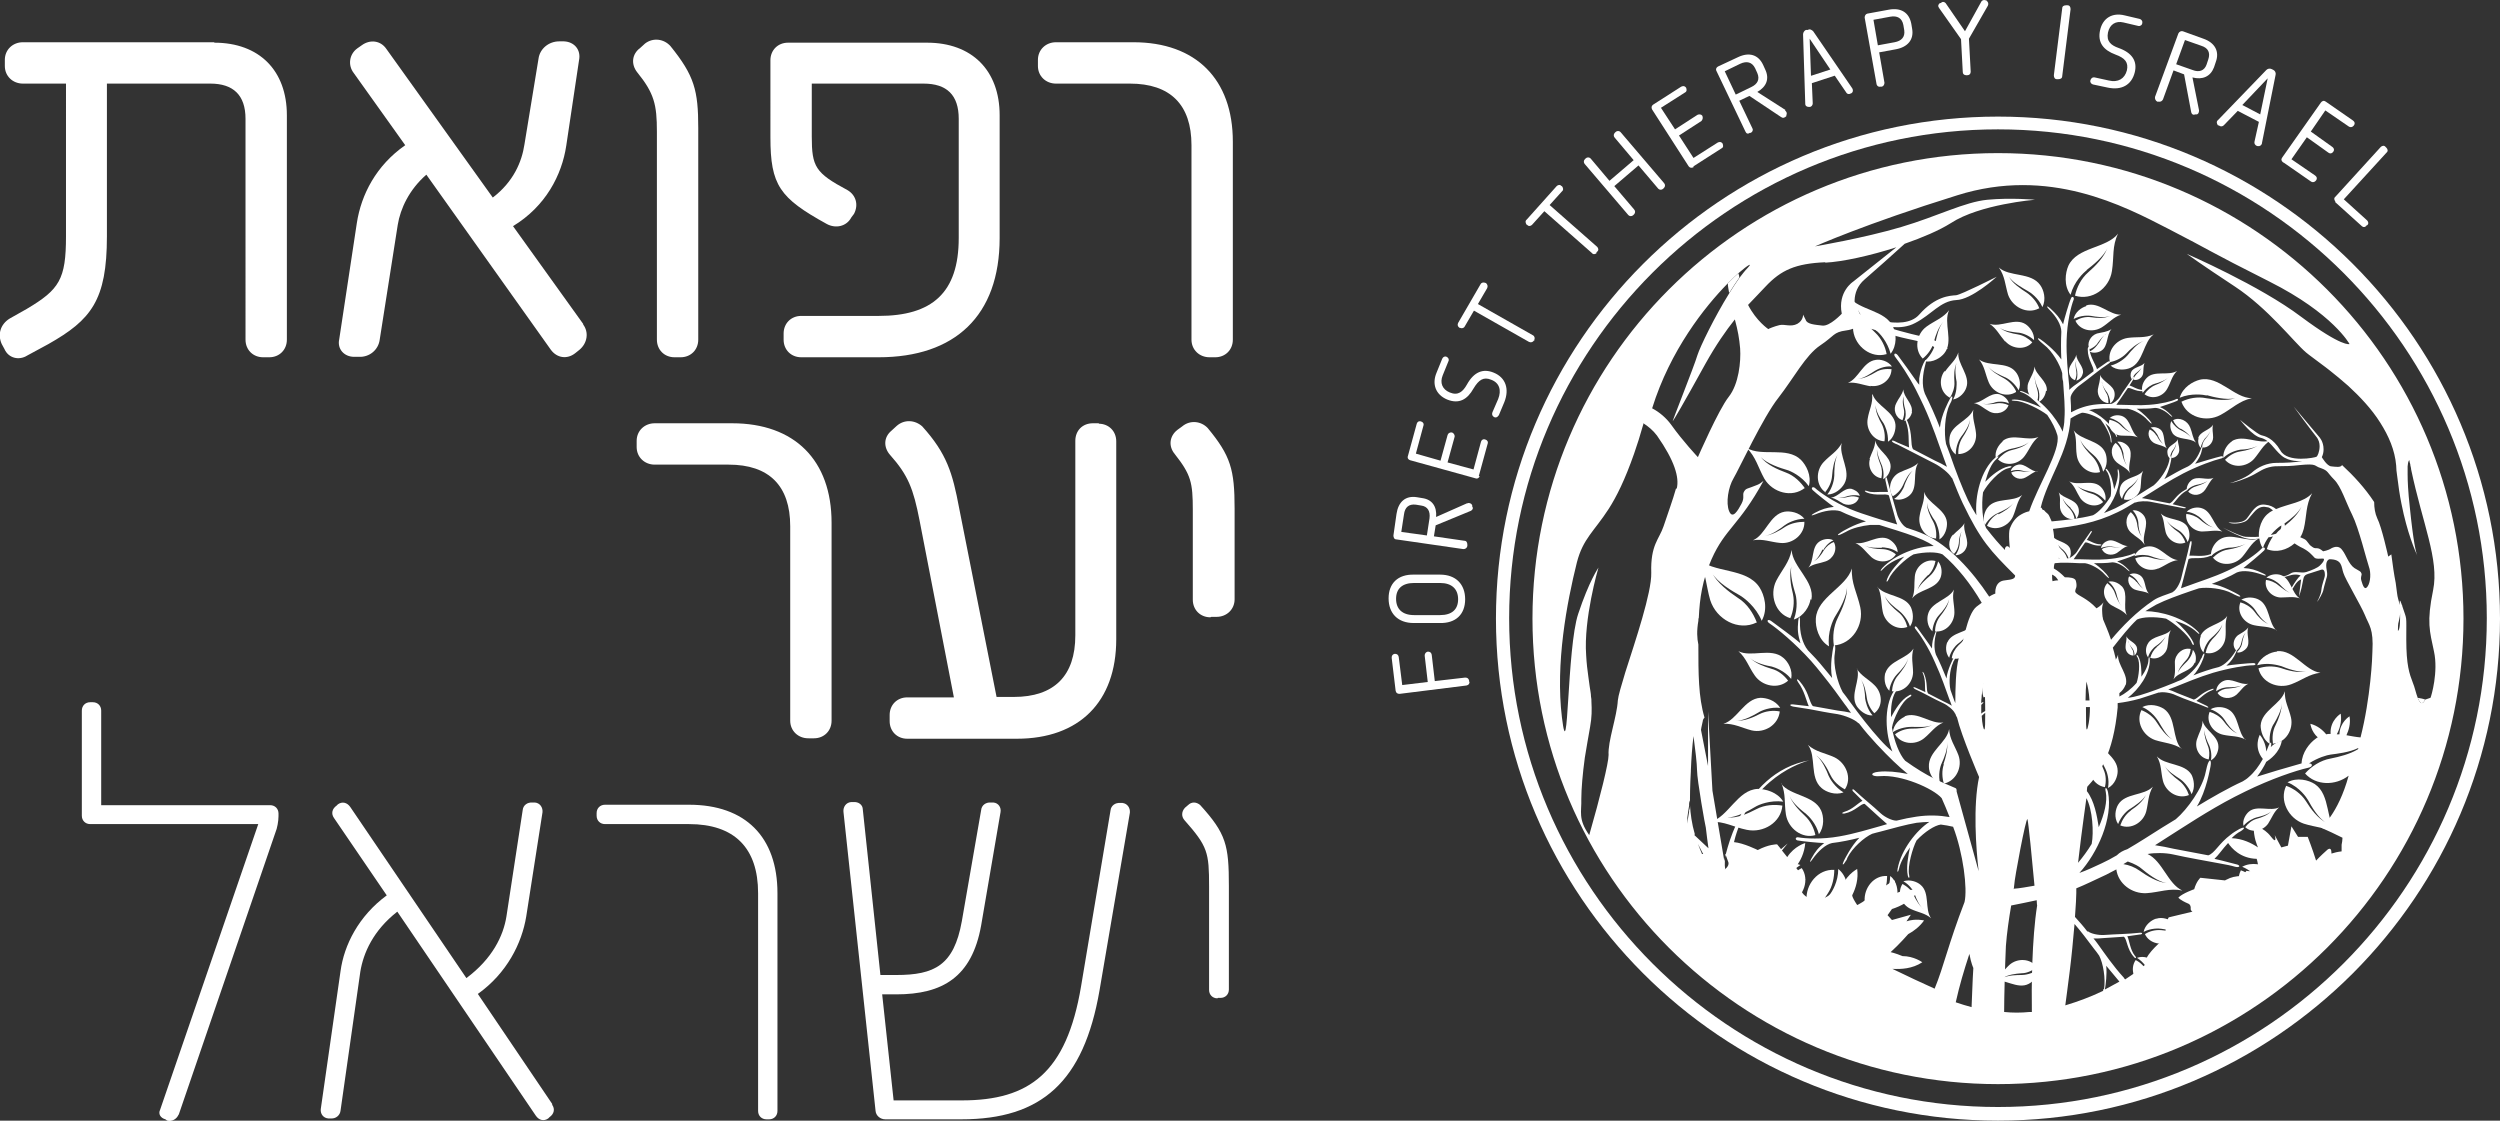 <?xml version="1.0" encoding="UTF-8"?><svg id="b" xmlns="http://www.w3.org/2000/svg" viewBox="0 0 568.2 254.7"><rect x="0" y="0" width="568.2" height="254.7" fill="#333333" stroke="none"/><g id="c"><path d="M334,154.9c0,.5-.2.8-.7.9l-15.2,1.9c-.5,0-.8-.2-.9-.7l-.9-7.5c0-.5.2-.8.7-.9h0c.5,0,.8.2.9.7l.8,6.4,5.8-.7-.7-6c0-.5.3-.8.7-.9h0c.5,0,.8.2.9.7l.7,6,6.9-.8c.5,0,.8.2.9.7v.3Z" fill="#fff"/><path d="M327.2,141.6h-5.9c-3.6,0-5.7-2.2-5.7-5.6,0-3.4,2.1-5.5,5.8-5.4h5.9c3.6,0,5.7,2.2,5.7,5.6,0,3.4-2.1,5.5-5.8,5.4ZM327.3,132.5h-5.9c-2.7,0-4.1,1.3-4.1,3.6,0,2.3,1.4,3.7,4.1,3.7h5.9c2.7,0,4.1-1.3,4.1-3.6,0-2.3-1.4-3.7-4.1-3.7Z" fill="#fff"/><path d="M333.5,114.4c.4-.2.9,0,1.1.4v.3c.3.4.1.8-.3,1l-8,3.3-.4,2.5,6.9,1c.5,0,.7.4.7.9v.3c-.1.5-.5.7-.9.7l-15.2-2.2c-.5,0-.7-.4-.7-.9l.7-4.9c.4-2.7,2-4.2,4.6-3.8l1.2.2c2.3.3,3.4,1.9,3.2,4.3l7-3.1ZM318.5,120.9l5.8.8.6-3.9c.2-1.6-.4-2.7-1.9-2.9l-1.2-.2c-1.6-.2-2.5.6-2.7,2.2l-.6,3.9Z" fill="#fff"/><path d="M336.3,108.2c-.1.4-.5.7-1,.5l-14.8-4.1c-.4-.1-.7-.5-.5-1l2-7.3c.1-.4.5-.7,1-.5h0c.4.1.7.5.5,1l-1.7,6.3,5.6,1.6,1.6-5.8c.1-.4.5-.7,1-.6h0c.4.1.7.6.6,1l-1.6,5.8,5.9,1.6,1.7-6.3c.1-.4.5-.7,1-.5h0c.4.1.7.5.5,1l-2,7.3Z" fill="#fff"/><path d="M340.6,94.4c-.2.4-.6.6-1,.4h0c-.4-.2-.6-.6-.4-1.1l1.3-3c.8-2,.3-3.7-1.6-4.4-1.7-.7-2.8,0-4,2-1.4,2.5-3.3,3.6-6,2.5-2.6-1.1-3.5-3.5-2.4-6.1l1.3-3.2c.2-.4.6-.6,1-.4h0c.4.2.6.6.4,1l-1.3,3.2c-.7,1.7-.1,3.2,1.6,3.9,1.9.8,3-.2,3.9-1.8,1.6-2.9,3.7-3.7,6.1-2.7,2.7,1.1,3.6,3.7,2.4,6.7l-1.3,3.1Z" fill="#fff"/><path d="M348.6,77.4c-.2.4-.7.5-1.1.3l-12.5-7.1-2.1,3.6c-.2.4-.7.5-1.1.3h-.1c-.4-.3-.5-.7-.3-1.1l5.1-8.8c.2-.4.7-.5,1.1-.3h.1c.4.3.5.8.3,1.2l-2.1,3.6,12.5,7.1c.4.2.5.7.3,1.1v.2Z" fill="#fff"/><path d="M362.9,57.5c-.3.3-.8.4-1.1,0l-10.8-9.5-2.8,3.1c-.3.3-.8.4-1.1,0h-.1c-.3-.4-.4-.9,0-1.2l6.8-7.6c.3-.3.8-.4,1.1,0h.1c.3.4.4.9,0,1.2l-2.8,3.1,10.8,9.5c.3.3.4.8,0,1.1l-.2.2Z" fill="#fff"/><path d="M371.2,48.9c-.3.3-.8.3-1.1,0l-9.9-11.6c-.3-.3-.3-.8,0-1.1l.2-.2c.3-.3.8-.3,1.1,0l4.3,5.1,5.5-4.7-4.3-5.1c-.3-.3-.3-.8,0-1.1l.2-.2c.3-.3.8-.3,1.1,0l9.9,11.6c.3.3.3.8,0,1.1l-.2.2c-.3.3-.8.3-1.1,0l-4.5-5.3-5.5,4.7,4.5,5.3c.3.3.3.8,0,1.1l-.2.2Z" fill="#fff"/><path d="M384.9,38c-.4.2-.8.2-1.1-.2l-8.3-12.9c-.2-.4-.2-.8.2-1.1l6.4-4.1c.4-.2.8-.2,1.1.2h0c.2.4.2.9-.2,1.1l-5.5,3.5,3.2,4.9,5.1-3.3c.4-.2.9-.1,1.1.2h0c.2.4.1.9-.2,1.2l-5.1,3.3,3.3,5.1,5.5-3.5c.4-.2.8-.2,1.1.2h0c.2.5.2.9-.2,1.1l-6.4,4.1Z" fill="#fff"/><path d="M405.7,25.1c.4.3.5.7.3,1.1v.2c-.4.4-.8.5-1.2.2l-7.2-4.8-2.3,1.1,3,6.3c.2.4,0,.8-.4,1h-.2c-.4.3-.8.2-1-.3l-6.6-13.8c-.2-.4,0-.8.4-1l4.5-2.1c2.5-1.2,4.6-.6,5.7,1.7l.5,1.1c1,2.1.3,3.9-1.8,5.1l6.4,4.1ZM392,16.2l2.5,5.3,3.5-1.7c1.5-.7,2-1.8,1.4-3.2l-.5-1.1c-.7-1.4-1.9-1.7-3.4-1l-3.5,1.7Z" fill="#fff"/><path d="M421,20.1c.2.4.2.8-.2,1.1h-.1c-.4.3-.9.2-1.1-.2l-2.6-3.8-5.2,1.7.2,4.6c0,.4-.3.8-.7.8h-.2c-.4,0-.8-.2-.8-.7l-.5-15.8c0-.4.3-.9.7-1h.4c.4-.3.9,0,1.2.3l8.9,13ZM411.7,17.2l4.3-1.4-4.7-7,.3,8.4Z" fill="#fff"/><path d="M434.4,5.4l.2,1.2c.4,2.4-1,4.1-3.7,4.6l-3.8.7,1.2,6.9c0,.4-.2.8-.6.9h-.3c-.4.1-.8-.1-.9-.6l-2.7-15.1c0-.4.2-.8.6-.9l4.9-.9c2.7-.5,4.6.6,5.1,3.2ZM432.6,5.7c-.3-1.6-1.4-2.2-3-1.9l-3.8.7,1,5.8,3.8-.7c1.6-.3,2.4-1.2,2.2-2.7l-.2-1.2Z" fill="#fff"/><path d="M451.5.2c.4.2.5.7.3,1.1l-4.3,7.5.4,7.5c0,.5-.3.8-.8.8h-.2c-.5,0-.8-.3-.8-.7l-.4-7.5-5-7.1c-.3-.4-.2-.8.2-1.1h.2c.4-.4.8-.3,1.1,0l4.4,6.4,3.7-6.7c.2-.4.7-.5,1.1-.3h.2Z" fill="#fff"/><path d="M467.5,18c-.5,0-.7-.4-.7-.9l1.9-15.2c0-.5.4-.7.9-.7h.3c.5,0,.7.4.7.9l-1.9,15.2c0,.5-.4.7-.9.7h-.3Z" fill="#fff"/><path d="M475.7,19.2c-.4-.1-.7-.5-.6-.9h0c.1-.5.5-.8,1-.7l3.2.7c2.1.5,3.6-.4,4.1-2.3.4-1.8-.4-2.8-2.6-3.6-2.7-1-4.1-2.7-3.5-5.5.6-2.8,2.8-4.1,5.6-3.4l3.4.8c.4.1.7.5.6.9h0c0,.5-.5.8-.9.7l-3.4-.8c-1.7-.4-3.1.4-3.5,2.3-.4,2,.7,2.9,2.4,3.5,3.1,1.1,4.3,3,3.7,5.5-.7,2.9-3,4.2-6.2,3.5l-3.3-.7Z" fill="#fff"/><path d="M499.8,25.1c0,.5-.2.9-.6.9h-.3c-.4.2-.8,0-.9-.6l-1.6-8.5-2.4-.9-2.4,6.6c-.2.4-.6.6-1,.5h-.3c-.4-.2-.6-.7-.5-1.1l5.3-14.4c.2-.4.6-.6,1-.5l4.7,1.7c2.6.9,3.7,2.9,2.8,5.3l-.4,1.2c-.8,2.1-2.6,2.9-4.9,2.3l1.5,7.5ZM496.6,9.1l-2,5.5,3.7,1.3c1.5.6,2.7.2,3.2-1.2l.4-1.2c.5-1.5,0-2.6-1.6-3.1l-3.7-1.3Z" fill="#fff"/><path d="M514.1,32.6c-.1.4-.5.7-.9.6h-.2c-.5-.2-.7-.6-.6-1l1-4.5-4.8-2.5-3.2,3.3c-.3.3-.8.3-1.1,0h-.2c-.3-.4-.4-.9,0-1.2l11-11.4c.3-.3.8-.4,1.2-.2l.4.2c.4.2.6.7.5,1.1l-3.1,15.5ZM509.7,23.9l4,2.1,1.7-8.2-5.8,6.1Z" fill="#fff"/><path d="M518.9,36.9c-.4-.3-.5-.7-.2-1.1l8.8-12.5c.3-.4.7-.5,1.1-.2l6.2,4.3c.4.3.5.7.2,1.1h0c-.3.4-.7.5-1.1.3l-5.4-3.7-3.3,4.8,4.9,3.5c.4.3.5.7.2,1.1h0c-.3.4-.7.5-1.1.2l-4.9-3.5-3.5,5,5.4,3.7c.4.3.5.7.2,1.1h0c-.3.4-.7.5-1.1.3l-6.2-4.3Z" fill="#fff"/><path d="M530.8,45.8c-.3-.3-.4-.8,0-1.1l10.3-11.3c.3-.3.8-.4,1.1,0l.2.2c.3.3.4.8,0,1.1l-9.7,10.6,5.3,4.8c.3.3.4.8,0,1.1h-.1c-.3.5-.8.5-1.1.2l-6.1-5.5Z" fill="#fff"/><path d="M48.7,9.7c10.2,0,16.5,6.3,16.5,16.5v51c0,2.3-1.7,4-4,4h-1.4c-2.3,0-4-1.7-4-4V27c0-5.4-2.8-8-8-8h-23.5v34.7c0,14.6-3.6,19-13.3,24.5l-4.8,2.6c-1.9,1.2-4.3.6-5.2-1.5l-.6-1.1c-1-2.2-.3-4.5,1.8-5.8l3.9-2.2c7.4-4.4,8.9-6.7,8.9-16.5V19H5.2c-2.3,0-4.1-1.7-4.1-4v-1.4c0-2.3,1.8-4,4.1-4h43.5Z" fill="#fff"/><path d="M132.5,73.7c1.4,1.8,1,4.3-.8,5.8l-1,.8c-1.8,1.4-4.1,1.1-5.5-.8l-28.3-39.8c-3.9,3.4-5.9,7.7-6.5,11.4l-4.1,26.1c-.3,2.3-2.3,4-4.7,3.9h-1.1c-2.3,0-3.9-1.8-3.4-4l4-26.4c1-6.5,4.4-13.1,11-17.7l-11.7-16.4c-1.4-1.8-1-4.3.8-5.6l1-.7c1.9-1.4,4.3-1.1,5.6.8l24.2,33.8c4.7-3.6,6.6-8.1,7.2-12.1l3.2-19.5c.3-2.2,2.3-3.9,4.7-3.9h1.1c2.3.1,3.9,1.9,3.4,4.3l-2.9,19.4c-1,6.7-4.7,13.8-12.1,18.3l16,22.3Z" fill="#fff"/><path d="M153.3,81.2c-2.3,0-4-1.7-4-4V29.9c0-6.1-.6-8.7-4.5-13.5-1.4-1.8-1.2-4.1.7-5.5l1.1-1c1.8-1.4,4.3-1.1,5.8.6,5.4,6.7,6.3,10,6.3,18.6v48.1c0,2.3-1.7,4-4,4h-1.4Z" fill="#fff"/><path d="M182.1,81.2c-2.3,0-4-1.7-4-4v-1.4c0-2.3,1.7-4,4-4h17.6c12.1,0,18.2-5.2,18.2-17.7v-27.1c0-5.4-2.7-8-8-8h-25.4v12c0,6.9.8,8.3,8.1,12.2,1.9,1.1,2.6,3.3,1.5,5.4l-.6.8c-1.1,2.1-3.6,2.6-5.6,1.5-10.7-5.9-12.8-8.8-12.8-19.7V13.7c0-2.3,1.7-4,4-4h31.6c10.2,0,16.5,6.3,16.5,16.5v27.9c0,17.7-10.2,27.1-27.5,27.1h-17.6Z" fill="#fff"/><path d="M274.9,81.2c-2.3,0-4.1-1.7-4.1-4v-44.2c0-9.2-4.8-14-14-14h-16.8c-2.3,0-4.1-1.7-4.1-4v-1.4c0-2.3,1.8-4,4.1-4h17.6c14.2,0,22.6,8.4,22.6,22.6v45c0,2.3-1.7,4-4,4h-1.2Z" fill="#fff"/><path d="M183.7,167.8c-2.3,0-4.1-1.7-4.1-4v-44.2c0-9.2-4.8-14-14-14h-16.8c-2.3,0-4.1-1.7-4.1-4v-1.4c0-2.3,1.8-4,4.1-4h17.6c14.2,0,22.6,8.4,22.6,22.6v45c0,2.3-1.7,4-4,4h-1.2Z" fill="#fff"/><path d="M249.7,96.3c2.3,0,4,1.7,4,4v45c0,14.2-8.4,22.6-22.6,22.6h-24.9c-2.3,0-4-1.7-4-4v-1.4c0-2.3,1.7-4,4-4h10.6l-7.8-40.2c-1.4-7.2-2.6-10.3-6.7-14.9-1.5-1.7-1.5-4,.3-5.5l1.2-1.1c1.7-1.5,4.1-1.4,5.8.1,5.6,6.2,6.9,10.6,8.4,18.6l8.5,42.9h3.9c9.2,0,14-4.8,14-14v-44.2c0-2.3,1.6-4,4-4h1.4Z" fill="#fff"/><path d="M275.1,140.3c-2.3,0-4-1.7-4-4v-20.4c0-6.2-.4-8-4.1-12.7-1.5-1.8-1.2-4.1.6-5.5l1.1-.8c1.8-1.5,4.3-1.2,5.8.4,5.2,6.3,6.1,9.4,6.1,18.3v20.6c0,2.3-1.8,4-4.1,4h-1.2Z" fill="#fff"/><path d="M40.6,253.3c-.4,1-1.5,1.7-2.6,1.4l-.4-.3c-1.1-.3-1.7-1.2-1.2-2.2l22.3-64.9H20.5c-1.1,0-1.9-.8-1.9-1.9v-23.9c0-1.1.8-1.9,1.9-1.9h.6c1.1,0,1.9.8,1.9,1.9v21.5h38.4c1.1,0,1.9.8,1.9,1.9v.6c0,1.1-.3,2.8-.7,3.7l-22,64.2Z" fill="#fff"/><path d="M125.5,251.1c.7,1,.4,2.1-.6,2.8l-.3.3c-1,.7-2.1.4-2.8-.6l-31.5-46.4c-5.5,4.3-7.7,9.4-8.4,13.6l-4.5,31.6c-.1,1.1-1.1,1.9-2.2,1.8h-.6c-1.1-.1-1.8-1-1.7-2.1l4.5-31.4c.8-5.9,4.1-12.5,10.5-17.2l-12-17.6c-.7-1-.4-2.1.6-2.8l.3-.3c1-.7,2.1-.4,2.8.6l26.4,38.9c5.9-4.4,8.4-9.6,9.1-14l3.7-24.2c.1-1.1,1.1-1.8,2.2-1.7h.6c1.1.1,1.8,1.1,1.7,2.2l-3.7,23.7c-1,6.1-4.4,12.9-11,17.6l16.9,25Z" fill="#fff"/><path d="M174.2,254.4c-1.1,0-1.9-.8-1.9-1.9v-49.5c0-10.3-5.4-15.7-15.7-15.7h-19.1c-1.1,0-1.9-.8-1.9-1.9v-.6c0-1.1.8-1.9,1.9-1.9h19.1c12.8,0,20.1,7.3,20.1,20.1v49.5c0,1.1-.8,1.9-1.9,1.9h-.6Z" fill="#fff"/><path d="M255.1,182.5c1.1.1,1.8,1.1,1.7,2.2l-6.9,40.4c-3.6,20.8-13.2,29.3-31.4,29.3h-17.3c-1.1,0-2.1-.8-2.2-1.9l-7.3-68c-.1-1.1.6-2.1,1.7-2.2h.6c1.1-.1,2.1.6,2.1,1.7l4,37.6h3.6c8.7,0,13.1-2.2,14.9-12.2l4.4-25.3c.1-1.1,1.1-1.8,2.2-1.7h.6c1.1.1,1.8,1.1,1.6,2.2l-4.4,25.7c-2.1,11.8-8.8,15.7-19.3,15.7h-3.2l2.6,24.1h15.5c15.4,0,23.8-6.3,27.1-25.9l6.7-40c.1-1.1,1.1-1.8,2.2-1.7h.6Z" fill="#fff"/><path d="M276.7,226.9c-1.1,0-1.9-.8-1.9-1.9v-23.5c0-7.8-.3-9.1-5.6-15.1-.7-.8-.7-1.9.1-2.8l.7-.6c.8-.8,1.9-.8,2.8,0,5.9,6.5,6.5,9.1,6.5,18.4v23.5c0,1.1-.8,1.9-1.9,1.9h-.6Z" fill="#fff"/><path d="M454.1,254.7c-62.9,0-114.1-51.2-114.1-114.1s51.2-114.1,114.1-114.1,114.1,51.2,114.1,114.1-51.2,114.1-114.1,114.1ZM454.1,29.4c-61.3,0-111.1,49.9-111.1,111.1s49.9,111.1,111.1,111.1,111.1-49.9,111.1-111.1-49.9-111.1-111.1-111.1Z" fill="#fff"/><path d="M551.2,159s0,0,0,0c-.7,1.4-1.2.8-1.7-.4.6.1,1.2.2,1.7.4Z" fill="#fff"/><path d="M393,66.6c.8-1.3,1.6-2.5,2.3-3.5,0-.4-.1-.7-.2-1-.7.6-1.5,1.4-2.4,2.3,0,.7.2,1.5.3,2.2Z" fill="#fff"/><line x1="386.7" y1="170.5" x2="386.1" y2="163.2" fill="#fff"/><path d="M397,188.6c3.8.8,7.8-1.7,8.1-5.5-1.8-.3-4-.2-5.9.8-1.9,1-4.4,2.1-6.6,1.9,2.1,0,5-1.6,6.3-2.4.8-.5,3.4-1.6,6.4-1.2-1.3-2.2-4.1-2.9-5.8-2.9-4.6.2-6.7,6.4-10.7,7.5,3.1-.2,5.2,1.2,8.2,1.8Z" fill="#fff" fill-rule="evenodd"/><path d="M405.7,200.7c.3-.7,1.4-2.8,3.5-4.1-2-.8-4.2.2-5.3,1.1-2.9,2.6-1,7.6-3.1,10.5,1.9-1.7,4-2,6.3-3.1,2.9-1.4,4.2-5.2,2.4-7.8-1.4.7-2.7,2-3.4,3.6-.7,1.6-1.8,3.7-3.3,4.7,1.4-1.1,2.4-3.7,2.9-4.9Z" fill="#fff" fill-rule="evenodd"/><path d="M404.9,178.1c1,2.4.6,4.4,1,7,.5,3.2,3.7,5.6,6.7,4.7-.3-1.5-1.1-3.2-2.4-4.4-1.3-1.2-2.9-2.9-3.5-4.6.6,1.7,2.8,3.4,3.8,4.2.6.5,2.3,2.2,2.9,4.6,1.3-1.7,1.1-4.1.5-5.4-1.6-3.5-7-3.3-9.1-6.1Z" fill="#fff" fill-rule="evenodd"/><path d="M416.9,197.7c-3.7-.2-6.6,3.3-6.3,7,.3,2.9,1.3,5.1.7,8,1.6-3.7,7.7-4.9,8.5-9.3.3-1.6,0-4.3-2-5.9,0,2.9-1.4,5.2-2,5.9-.9,1.2-2.9,3.7-3.1,5.8.2-2.1,1.5-4.4,2.7-6.1,1.1-1.6,1.5-3.7,1.5-5.5Z" fill="#fff" fill-rule="evenodd"/><path d="M428.9,199.1c-3-.2-5.3,2.7-5.1,5.7.2,2.3,1,4.1.6,6.5,1.3-3,6.2-3.9,6.8-7.5.2-1.3,0-3.5-1.6-4.7,0,2.3-1.1,4.2-1.6,4.8-.8.9-2.3,3-2.5,4.6.1-1.7,1.2-3.6,2.2-4.9.9-1.3,1.2-3,1.2-4.4Z" fill="#fff" fill-rule="evenodd"/><path d="M435,203.5c-.5-1.1-1.5-2-2.6-2.6-1.3,2-.3,4.7,1.9,5.7,1.7.8,3.2.9,4.6,2.1-1.5-2-.2-5.8-2.4-7.6-.8-.7-2.4-1.3-3.9-.8,1.6.9,2.4,2.4,2.6,3,.3.9,1.1,2.8,2.2,3.5-1.1-.8-1.9-2.2-2.5-3.4Z" fill="#fff" fill-rule="evenodd"/><path d="M416,176.1c.7,1.5,2,2.6,3.3,3.3,1.7-2.5.3-6-2.4-7.3-2.2-1-4.2-1.2-6-2.8,2,2.6.3,7.4,3.1,9.8,1,.9,3.1,1.7,5,1-2-1.2-3.1-3.1-3.4-3.8-.4-1.1-1.5-3.6-2.8-4.6,1.4,1,2.5,2.9,3.2,4.4Z" fill="#fff" fill-rule="evenodd"/><path d="M399.3,141.5c-.8-2.1-2.2-4.3-4.3-5.6-2.1-1.4-4.7-3.4-5.9-5.7,1.2,2.2,4.7,4.2,6.3,5.1.9.5,3.7,2.6,5,5.8,1.5-2.7.6-5.9-.5-7.6-3-4.6-10.5-3.1-14.1-6.6,2,3.1,1.9,6.1,2.9,9.5,1.4,4.4,6.4,7.1,10.5,5.1Z" fill="#fff" fill-rule="evenodd"/><path d="M411.7,136.3c.8-4.2-4.3-7.4-4.5-11.3-.5,2.8-2.2,4.5-3.5,7-1.6,3.2-.2,7.5,3.2,8.5.7-1.6,1-3.6.6-5.5-.5-1.9-.9-4.5-.3-6.5-.5,1.9.4,4.9.8,6.3.3.8.7,3.4-.3,6,2.3-.7,3.6-3.1,3.8-4.6Z" fill="#fff" fill-rule="evenodd"/><path d="M404.6,160.9c-1.1-1.8-3.2-2.3-4.5-2.3-3.6.2-5.3,5-8.4,5.9,2.4-.1,4.1.9,6.4,1.5,3,.7,6.1-1.3,6.4-4.3-1.5-.3-3.2-.1-4.6.6-1.5.8-3.5,1.6-5.2,1.5,1.7,0,4-1.3,5-1.9.6-.4,2.7-1.3,5-1Z" fill="#fff" fill-rule="evenodd"/><path d="M407.1,154.3c.4-2-.7-3.9-1.8-4.8-2.8-2.4-7.3,0-10.2-1.5,1.8,1.6,2.3,3.5,3.7,5.5,1.7,2.5,5.4,3.2,7.6,1.2-.9-1.2-2.2-2.3-3.8-2.7-1.6-.5-3.6-1.2-4.9-2.5,1.2,1.2,3.8,1.8,5,2,.7.2,2.8.9,4.3,2.7Z" fill="#fff" fill-rule="evenodd"/><path d="M412.7,140.7c-.1,1.8.6,4.8,3,6.2-.4-3.2.9-6,1.4-6.8.9-1.4,2.7-4.5,2.7-6.8.1,2.4-1.1,5.1-2.1,7.1-1,2-1.2,4.3-.9,6.3,4.1-.3,6.9-4.6,6-8.7-.7-3.2-2.1-5.5-1.9-8.8-1.3,4.3-7.9,6.5-8.2,11.4Z" fill="#fff" fill-rule="evenodd"/><path d="M410.3,111.1c-1-1.5-2.5-3-4.4-3.7-1.9-.7-4.4-1.8-5.7-3.5,1.4,1.5,4.5,2.5,5.9,2.9.8.2,3.4,1.4,5,3.7.7-2.4-.6-4.8-1.8-6-3.2-3.1-8.9-.6-12.3-2.7,2.1,2.1,2.6,4.5,4,7,1.9,3.2,6.3,4.4,9.2,2.1Z" fill="#fff" fill-rule="evenodd"/><path d="M426.8,133.4c.9,1.9.7,3.6,1.1,5.6.5,2.6,3.2,4.4,5.6,3.5-.3-1.2-1-2.6-2.1-3.4-1.1-.9-2.5-2.2-3-3.6.6,1.3,2.4,2.7,3.2,3.3.5.4,1.9,1.7,2.5,3.6,1-1.4.7-3.3.2-4.4-1.4-2.8-5.8-2.4-7.6-4.6Z" fill="#fff" fill-rule="evenodd"/><path d="M428.5,152.9c-.3,1.1-.3,2.9.9,4.1.2-1.9,1.4-3.4,1.8-3.8.7-.7,2.2-2.3,2.5-3.6-.3,1.4-1.4,2.8-2.3,3.9-.9,1-1.3,2.4-1.4,3.6,2.5.4,4.7-1.7,4.8-4.2,0-2-.5-3.5.1-5.5-1.4,2.3-5.5,2.7-6.4,5.6Z" fill="#fff" fill-rule="evenodd"/><path d="M422.1,152c.8,2.6-1.7,5.9-.1,8.5.6.9,2,2.2,3.6,2.1-1.3-1.5-1.6-3.3-1.7-3.9,0-1-.2-3.2-1-4.3.9,1.2,1.2,2.9,1.4,4.3.2,1.3.9,2.6,1.7,3.4,2-1.5,1.9-4.6,0-6.4-1.4-1.4-2.9-2-4-3.7Z" fill="#fff" fill-rule="evenodd"/><path d="M432.9,162.9c-1.1.5-2.5,1.7-2.7,3.5,1.7-1.1,3.6-1.2,4.3-1.2,1.1,0,3.3.2,4.6-.4-1.3.7-3.2.8-4.6.8-1.4,0-2.8.5-3.8,1.3,1.3,2.2,4.5,2.6,6.6.9,1.6-1.3,2.5-2.8,4.4-3.6-2.8.5-5.9-2.6-8.8-1.4Z" fill="#fff" fill-rule="evenodd"/><path d="M438.2,139.6c-.3,1-.2,2.8,1,3.9.1-1.9,1.1-3.3,1.5-3.7.7-.7,2-2.3,2.3-3.6-.2,1.4-1.2,2.8-2,3.8-.8,1-1.2,2.3-1.2,3.5,2.4.3,4.4-1.9,4.4-4.3,0-1.9-.6-3.4-.1-5.2-1.2,2.3-5.2,2.8-5.9,5.6Z" fill="#fff" fill-rule="evenodd"/><path d="M442.6,145.9c-.4.9-.5,2.4.4,3.6.4-1.6,1.5-2.8,1.9-3.1.7-.5,2.1-1.7,2.5-2.8-.4,1.2-1.4,2.3-2.3,3.1-.8.8-1.4,1.9-1.5,2.9,2,.6,4.1-1,4.4-3.1.2-1.7,0-3,.6-4.6-1.4,1.9-5,1.7-6,4.1Z" fill="#fff" fill-rule="evenodd"/><path d="M450.8,155.2c-.4,1.1-.3,2.3,0,3.3,2.1-.4,3.2-2.8,2.5-4.8-.6-1.6-1.5-2.7-1.6-4.4-.4,2.3-3.6,3.8-3.4,6.4,0,.9.6,2.4,2,3-.4-1.6,0-3.1.2-3.6.4-.8,1.1-2.5.9-3.7.2,1.2-.2,2.7-.6,3.8Z" fill="#fff" fill-rule="evenodd"/><path d="M441.8,173.7c-.5,1.4-.4,3.1,0,4.4,2.8-.6,4.3-3.8,3.3-6.5-.8-2.1-2-3.6-2.1-5.9-.5,3.1-4.8,5.1-4.6,8.6,0,1.3.9,3.2,2.6,4-.6-2.2,0-4.2.3-4.8.5-1.1,1.5-3.4,1.2-4.9.3,1.6-.3,3.6-.8,5.1Z" fill="#fff" fill-rule="evenodd"/><path d="M410.1,117.9c-1.2-1.5-3.3-1.8-4.5-1.6-3.4.6-4.3,5.3-7.2,6.5,2.3-.4,4,.4,6.2.6,2.9.3,5.6-2,5.5-4.8-1.4,0-3,.3-4.3,1.1-1.3.9-3.1,1.9-4.7,2.1,1.6-.2,3.6-1.7,4.5-2.4.5-.4,2.4-1.5,4.6-1.5Z" fill="#fff" fill-rule="evenodd"/><path d="M414.4,125c.2-.4,1-1.6,2.3-2.2-1.1-.6-2.5-.2-3.2.3-1.9,1.3-1.1,4.4-2.5,5.9,1.2-.9,2.5-.9,3.9-1.4,1.8-.6,2.8-2.7,1.9-4.4-.9.3-1.7,1-2.3,1.9-.5.9-1.3,2-2.3,2.5.9-.5,1.7-2,2-2.7Z" fill="#fff" fill-rule="evenodd"/><path d="M414.7,112c.9-1,1.6-2.4,1.7-3.9.1-1.5.4-3.4,1.3-4.8-.8,1.3-.8,3.7-.8,4.8,0,.6-.3,2.7-1.6,4.3,1.8,0,3.3-1.4,3.9-2.5,1.6-2.9-1.4-6.4-.6-9.2-1,1.9-2.6,2.7-4.1,4.3-1.9,2-1.8,5.4.4,6.9Z" fill="#fff" fill-rule="evenodd"/><path d="M425,104.3c-.6,1.9.6,4.1,2.6,4.4.2-1,.2-2.1-.2-3.1-.4-1-.9-2.4-.8-3.5,0,1.1.7,2.7,1,3.4.2.4.7,1.8.4,3.4,1.2-.6,1.7-2,1.7-2.9,0-2.4-3.1-3.7-3.5-5.9,0,1.6-.8,2.7-1.3,4.2Z" fill="#fff" fill-rule="evenodd"/><path d="M420.2,112.7c.3-.1,1.4-.3,2.5,0-.3-1-1.3-1.4-1.9-1.6-1.8-.3-3,1.9-4.7,2,1.2.2,1.9.9,2.9,1.4,1.4.6,3.1,0,3.5-1.4-.7-.3-1.5-.4-2.3-.2-.8.2-1.8.4-2.7.2.8.2,2-.2,2.6-.4Z" fill="#fff" fill-rule="evenodd"/><path d="M432.8,110.5c-.2.5-.9,2-2.3,2.9,1.4.5,2.9-.2,3.6-.9,1.9-1.8.5-5.3,1.9-7.3-1.3,1.2-2.7,1.4-4.3,2.2-2,1-2.8,3.7-1.5,5.4.9-.5,1.8-1.4,2.3-2.5.5-1.1,1.2-2.6,2.2-3.3-.9.8-1.6,2.6-1.9,3.4Z" fill="#fff" fill-rule="evenodd"/><path d="M427.7,124.4c.5,0,2.2.1,3.6,1.1,0-1.5-1.3-2.6-2.1-3-2.4-1.1-5.1,1.4-7.5.9,1.6.8,2.3,2,3.6,3.2,1.7,1.5,4.4,1.3,5.6-.6-.8-.7-2-1.2-3.2-1.2-1.2,0-2.8-.2-3.9-.8,1.1.6,3,.5,3.9.5Z" fill="#fff" fill-rule="evenodd"/><path d="M425.5,89.7c.2,2-.7,3.5-1,5.4-.5,2.5,1.3,5.1,3.8,5.2.2-1.2,0-2.7-.6-3.9-.7-1.2-1.5-2.9-1.4-4.3,0,1.4,1.2,3.3,1.8,4.1.3.5,1.1,2.2,1,4.2,1.4-.9,1.8-2.8,1.7-3.9-.3-3-4.4-4.3-5.2-6.9Z" fill="#fff" fill-rule="evenodd"/><path d="M434.5,93.7c.4-1.9-1.9-3.4-1.9-5.2-.3,1.3-1.1,2-1.6,3.1-.8,1.4-.2,3.4,1.4,3.9.3-.7.5-1.6.3-2.5-.2-.9-.4-2,0-2.9-.2.9.1,2.2.3,2.9.1.4.3,1.6-.2,2.7,1.1-.3,1.6-1.3,1.8-2.1Z" fill="#fff" fill-rule="evenodd"/><path d="M440,122.5c.2-1.2,0-2.7-.6-3.9-.7-1.2-1.5-2.9-1.4-4.3,0,1.4,1.2,3.3,1.8,4.1.3.5,1.1,2.2,1,4.2,1.4-.9,1.8-2.8,1.7-3.9-.3-3-4.4-4.3-5.2-6.9.2,2-.7,3.5-1,5.4-.5,2.5,1.3,5.1,3.8,5.2Z" fill="#fff" fill-rule="evenodd"/><path d="M428.8,80.5c-.3-1.7-1.2-3.6-2.6-4.9-1.5-1.4-3.3-3.2-3.9-5.2.7,1.9,3.1,3.9,4.2,4.8.7.5,2.5,2.5,3.2,5.2,1.5-1.9,1.3-4.6.6-6-1.7-4-7.8-3.8-10.1-7,1.1,2.7.7,5,1,7.8.5,3.6,4.1,6.3,7.5,5.3Z" fill="#fff" fill-rule="evenodd"/><path d="M439.5,77.8c.4-1.6,1.1-3.5,2.2-4.7-1.1,1.2-1.6,3.7-1.8,4.8-.1.7-.8,2.7-2.5,4.2,1.9.4,3.7-.8,4.5-1.8,2.2-2.7-.3-6.9,1.1-9.8-1.4,1.8-3.3,2.4-5.1,3.7-2.4,1.7-2.9,5.3-.9,7.3,1.1-.9,2.1-2.2,2.5-3.7Z" fill="#fff" fill-rule="evenodd"/><path d="M441.9,84.4c-1.4,2-.9,4.9,1.3,6,.6-1,1.1-2.3,1-3.6-.1-1.3-.1-3.1.5-4.3-.5,1.2-.2,3.3,0,4.3,0,.6.1,2.4-.8,4,1.6-.3,2.7-1.7,3-2.7,1-2.7-2.1-5.4-1.8-8-.6,1.8-1.9,2.7-3,4.3Z" fill="#fff" fill-rule="evenodd"/><path d="M425.1,87.7c2.4.4,4.8-1.4,4.8-3.8-1.2-.1-2.5,0-3.6.7-1.2.7-2.7,1.5-4.1,1.5,1.3,0,3.1-1.3,3.9-1.8.5-.3,2.1-1.2,3.9-1-.9-1.3-2.7-1.7-3.7-1.5-2.9.4-3.9,4.3-6.3,5.2,1.9-.2,3.3.5,5.2.8Z" fill="#fff" fill-rule="evenodd"/><path d="M455.1,100.4c-.8.7-1.8,2.1-1.5,3.7,1.2-1.4,2.9-2,3.5-2.1,1-.2,3-.6,4-1.5-1,1-2.6,1.5-3.9,1.8-1.3.3-2.3,1.2-3.1,2.1,1.7,1.7,4.7,1.2,6.1-.8,1.1-1.5,1.6-3.1,3.1-4.3-2.4,1.1-5.9-.9-8.1.9Z" fill="#fff" fill-rule="evenodd"/><path d="M463.1,107.2c-1.5,0-2.8-1.9-4.4-1.6-.6.1-1.5.6-1.7,1.5,1-.4,2-.3,2.3-.2.5.1,1.7.5,2.4.2-.8.3-1.7.1-2.5,0-.7-.1-1.5,0-2.1.3.5,1.3,2.1,1.8,3.3,1.1,1-.5,1.6-1.2,2.6-1.4Z" fill="#fff" fill-rule="evenodd"/><path d="M443.1,99.5c-.2,1.1.1,2.8,1.4,3.8,0-1.9.8-3.5,1.2-4,.6-.8,1.9-2.5,2-3.9,0,1.4-.9,2.9-1.7,4.1-.7,1.1-1,2.5-.9,3.7,2.4,0,4.3-2.3,4-4.8-.2-1.9-.9-3.4-.6-5.3-1,2.5-5,3.4-5.4,6.3Z" fill="#fff" fill-rule="evenodd"/><path d="M454.2,116.7c-1.2.6-2.1,1.7-2.6,2.8,2.1,1.3,4.9.1,5.9-2.1.8-1.8.9-3.4,2.1-4.9-2.1,1.7-6,.5-7.8,2.8-.7.8-1.3,2.5-.7,4.1.9-1.7,2.5-2.6,3-2.8.9-.4,2.9-1.3,3.6-2.4-.8,1.2-2.3,2.1-3.5,2.7Z" fill="#fff" fill-rule="evenodd"/><path d="M474.2,61.4c1.3-1,4-3.1,4.8-5.1-.8,2.2-2.8,4.2-4.4,5.6-1.6,1.4-2.6,3.4-3,5.3,3.8,1.2,7.8-1.6,8.4-5.6.5-3.1,0-5.7,1.4-8.5-2.7,3.4-9.3,3-11.3,7.3-.7,1.6-1.1,4.5.5,6.6.8-3,2.9-5,3.7-5.6Z" fill="#fff" fill-rule="evenodd"/><path d="M463.5,70.1c-.5-1.4-1.6-2.7-2.9-3.6-1.4-.9-3.2-2.1-4-3.6.9,1.4,3.2,2.6,4.2,3.2.6.3,2.5,1.6,3.4,3.7.9-1.8.3-3.9-.5-5-2.1-3-7-1.8-9.4-4,1.4,2,1.4,3.9,2.1,6.2,1,2.8,4.3,4.5,7,3.1Z" fill="#fff" fill-rule="evenodd"/><path d="M474.1,69.6c-1,.3-2.5,1.3-2.8,2.9,1.7-.9,3.4-.8,4-.7,1,.2,3,.5,4.3,0-1.3.6-3,.5-4.3.3-1.3-.2-2.6.2-3.6.8,1,2.2,3.9,2.8,6,1.5,1.6-1,2.6-2.3,4.4-2.9-2.6.2-5.1-3-7.9-2.1Z" fill="#fff" fill-rule="evenodd"/><path d="M455.8,77.6c1.6,1.8,4.6,2,6.1.2-.8-.8-2-1.6-3.3-1.8-1.3-.2-3-.6-4.1-1.5,1.1.8,3.2,1,4.1,1.1.6,0,2.3.4,3.7,1.7.1-1.6-1-3-1.9-3.6-2.4-1.6-5.7.8-8.2-.1,1.6,1.1,2.2,2.5,3.5,4Z" fill="#fff" fill-rule="evenodd"/><path d="M456.5,92.1c-.8-.4-1.8-.6-2.8-.4-1,.2-2.3.3-3.3,0,1,.3,2.5,0,3.2-.3.4-.1,1.8-.3,3,.3-.3-1.2-1.5-1.9-2.2-2.1-2.1-.5-3.9,2-5.8,2,1.4.3,2.2,1.2,3.5,1.9,1.6.9,3.8.3,4.4-1.4Z" fill="#fff" fill-rule="evenodd"/><path d="M458.2,88.9c-.5-1.1-1.5-2.2-2.7-2.9-1.3-.7-2.9-1.6-3.7-2.8.8,1.2,2.9,2.1,3.8,2.5.6.2,2.2,1.2,3.2,3,.7-1.6,0-3.4-.7-4.2-1.9-2.4-6.1-1.1-8.3-2.8,1.3,1.6,1.4,3.3,2.2,5.2,1,2.4,4,3.6,6.2,2.2Z" fill="#fff" fill-rule="evenodd"/><path d="M465.2,88.8c.2-2.2-2.5-3.5-2.8-5.5-.1,1.4-.9,2.4-1.4,3.7-.6,1.7.3,3.8,2,4.2.3-.8.3-1.9,0-2.8-.3-1-.7-2.2-.5-3.2-.2,1,.4,2.5.7,3.1.2.4.5,1.7.1,3.1,1.1-.5,1.6-1.7,1.7-2.5Z" fill="#fff" fill-rule="evenodd"/><path d="M479.5,82.3c1.3-.2,2.7-.9,3.7-1.9,1-1.1,2.5-2.4,4-2.9-1.4.5-2.9,2.3-3.6,3.2-.4.5-1.9,1.9-3.9,2.4,1.4,1.2,3.4,1,4.5.5,3-1.3,2.9-5.9,5.3-7.6-2,.9-3.8.5-5.9.8-2.7.4-4.8,3-4,5.7Z" fill="#fff" fill-rule="evenodd"/><path d="M473.4,84.9c.3-1.6-1.5-2.8-1.5-4.3-.2,1-.9,1.6-1.4,2.6-.6,1.2-.2,2.8,1.1,3.2.3-.6.4-1.3.3-2-.1-.7-.3-1.7,0-2.4-.2.7,0,1.8.2,2.3,0,.3.2,1.3-.2,2.2.9-.2,1.4-1.1,1.5-1.7Z" fill="#fff" fill-rule="evenodd"/><path d="M476.9,78.1c-.2.3-.9,1.3-2,1.8.9.5,2.1.2,2.7-.2,1.6-1,1.1-3.6,2.3-4.9-1.1.7-2.1.7-3.3,1-1.5.5-2.4,2.2-1.7,3.6.7-.3,1.5-.8,1.9-1.5.5-.7,1.2-1.6,2-2.1-.8.4-1.4,1.6-1.8,2.2Z" fill="#fff" fill-rule="evenodd"/><path d="M438.3,130.7c.9-.9,1.4-2.1,1.6-3.2-2.2-.6-4.5,1.2-4.7,3.5-.2,1.8.1,3.3-.6,5,1.4-2,5.3-2,6.4-4.6.4-.9.5-2.6-.5-3.8-.4,1.8-1.5,3-2,3.4-.7.6-2.2,1.9-2.7,3.1.4-1.3,1.5-2.5,2.4-3.4Z" fill="#fff" fill-rule="evenodd"/><path d="M443.9,121.5c-1.2,1.2-1.2,3.4.2,4.4.6-.6,1-1.5,1.1-2.4,0-1,.3-2.2.8-3-.5.8-.6,2.3-.6,3,0,.4-.2,1.7-1,2.7,1.2,0,2.1-.8,2.4-1.5,1-1.8-.8-4-.3-5.8-.7,1.2-1.7,1.7-2.6,2.7Z" fill="#fff" fill-rule="evenodd"/><path d="M501.5,89.8c1.4.4,4.5,1.2,6.5.7-2,.7-4.6.3-6.6,0-1.9-.4-4,0-5.6.8,1.2,3.5,5.6,4.8,8.9,3,2.6-1.4,4.2-3.2,7.1-3.8-4,0-7.5-5.2-11.8-4.2-1.6.4-3.9,1.7-4.6,4.1,2.6-1.1,5.4-.7,6.2-.5Z" fill="#fff" fill-rule="evenodd"/><path d="M487.4,89.6c1.7,1.3,4.2.6,5.2-1.3.8-1.4,1-2.8,2.2-4-1.9,1.2-5.2-.2-6.9,1.6-.7.7-1.4,2-.9,3.4.9-1.3,2.3-2,2.8-2.1.8-.2,2.6-.8,3.3-1.7-.8.9-2.1,1.6-3.2,2-1,.4-1.9,1.2-2.5,2.1Z" fill="#fff" fill-rule="evenodd"/><path d="M480.6,89.3c-.2-1.8-2.7-2.5-3.3-4.1.1,1.2-.3,2.1-.5,3.3-.2,1.5.9,3.1,2.4,3.1,0-.7,0-1.6-.5-2.3-.4-.7-.9-1.7-1-2.6,0,.8.8,2,1.2,2.5.2.3.7,1.3.7,2.5.9-.6,1.1-1.7,1-2.4Z" fill="#fff" fill-rule="evenodd"/><path d="M495.6,97.4c.8.5,1.8,1.1,2.3,2-.5-.8-1.8-1.4-2.4-1.7-.4-.2-1.4-.9-2-2-.5,1-.1,2.2.3,2.8,1.2,1.6,3.9.9,5.3,2.1-.8-1.1-.8-2.2-1.3-3.4-.6-1.6-2.5-2.5-3.9-1.7.3.8.9,1.5,1.7,2Z" fill="#fff" fill-rule="evenodd"/><path d="M507.3,100.3c-1,.6-2.1,2.1-2,3.8,1.4-1.4,3.3-1.8,3.9-1.9,1,0,3.3-.3,4.4-1.2-1.2.9-3,1.4-4.4,1.6-1.4.2-2.6,1-3.5,1.9,1.7,2,4.9,1.7,6.6-.2,1.3-1.5,2-3.1,3.7-4.2-2.6,1-6.2-1.5-8.8.2Z" fill="#fff" fill-rule="evenodd"/><path d="M499.7,99.6c-.2.6-.1,1.6.5,2.2.1-1,.7-1.8.9-2.1.4-.4,1.2-1.2,1.3-2-.1.8-.7,1.5-1.2,2.1-.5.6-.7,1.3-.7,1.9,1.3.2,2.5-1,2.5-2.3,0-1.1-.3-1.9,0-2.9-.7,1.3-3,1.5-3.4,3.1Z" fill="#fff" fill-rule="evenodd"/><path d="M490.1,99c-.3-.6-.9-1.1-1.5-1.4-.7,1.1,0,2.7,1.2,3.2,1,.4,1.9.5,2.7,1.1-.9-1.1-.3-3.3-1.5-4.3-.5-.4-1.4-.7-2.2-.4.9.5,1.4,1.4,1.6,1.7.2.5.7,1.6,1.3,2-.7-.4-1.2-1.2-1.5-1.9Z" fill="#fff" fill-rule="evenodd"/><path d="M493.5,104.1c1.1,0,1.9-1,1.8-2,0-.8-.4-1.5-.3-2.3-.4,1.1-2.2,1.4-2.4,2.7,0,.5,0,1.2.6,1.7,0-.8.4-1.5.5-1.7.3-.3.8-1.1.9-1.7,0,.6-.4,1.3-.7,1.8-.3.5-.4,1.1-.4,1.6Z" fill="#fff" fill-rule="evenodd"/><path d="M480.8,100.7c-1.3,1.2-1,3.3.3,4.4,1.1.9,2.2,1.2,3,2.4-.7-1.7.9-4.2-.3-5.9-.4-.6-1.5-1.4-2.6-1.2,1,.9,1.3,2.2,1.4,2.6,0,.7.3,2.2.9,2.9-.7-.8-1-2-1.2-2.9-.2-.9-.7-1.7-1.4-2.3Z" fill="#fff" fill-rule="evenodd"/><path d="M479.4,95.5c-.4,1.7.9,3.4,2.7,3.5,1.4.1,2.5-.1,3.8.4-1.6-1.1-1.6-4-3.5-4.8-.7-.3-2-.4-2.9.4,1.3.3,2.3,1.1,2.6,1.4.5.5,1.5,1.7,2.4,2-1-.3-1.9-1.1-2.6-1.8-.7-.7-1.6-1-2.4-1.2Z" fill="#fff" fill-rule="evenodd"/><path d="M485.7,84.9c-.4.4-.7.9-.8,1.4,1,.3,2.1-.5,2.2-1.5.1-.8,0-1.5.3-2.3-.7.9-2.5.9-3,2-.2.4-.3,1.2.2,1.8.2-.8.7-1.4.9-1.5.3-.3,1.1-.8,1.3-1.4-.2.6-.7,1.1-1.1,1.5Z" fill="#fff" fill-rule="evenodd"/><path d="M478.5,102.9c-1.2-2.9-5.6-2.8-7.2-5.1.8,1.9.4,3.6.7,5.6.3,2.6,2.9,4.6,5.3,3.9-.2-1.2-.8-2.6-1.8-3.6-1-1-2.3-2.4-2.7-3.8.5,1.4,2.2,2.8,3,3.5.5.4,1.8,1.8,2.2,3.8,1.1-1.4.9-3.3.5-4.3Z" fill="#fff" fill-rule="evenodd"/><path d="M484,111.1c-.7.6-1.2,1.6-1.3,2.4,1.7.5,3.5-.8,3.8-2.6.2-1.4,0-2.6.6-3.9-1.2,1.6-4.2,1.4-5.1,3.4-.3.7-.5,2,.3,3,.3-1.4,1.3-2.3,1.6-2.6.6-.4,1.8-1.4,2.1-2.3-.3,1-1.2,1.9-2,2.6Z" fill="#fff" fill-rule="evenodd"/><path d="M478.5,113.8c.3-1.4-.5-2.7-1.2-3.3-1.9-1.6-5,0-7-1.1,1.3,1.1,1.6,2.4,2.5,3.8,1.2,1.7,3.7,2.3,5.2.9-.6-.8-1.5-1.6-2.6-1.9-1.1-.3-2.5-.9-3.3-1.8.8.8,2.6,1.2,3.4,1.4.5.1,1.9.7,2.9,1.9Z" fill="#fff" fill-rule="evenodd"/><path d="M470.6,115.5c.3.3,1.1,1.2,1.3,2.4.7-.8.7-2,.4-2.7-.7-1.8-3.4-1.9-4.4-3.3.5,1.2.2,2.2.3,3.5.2,1.6,1.7,2.9,3.3,2.5-.1-.8-.5-1.6-1.1-2.3-.6-.6-1.4-1.5-1.6-2.4.3.9,1.3,1.8,1.8,2.2Z" fill="#fff" fill-rule="evenodd"/><path d="M500.5,120.8c1.6,0,3-.4,4.6,0-2-1.1-2.3-4.6-4.7-5.3-.9-.3-2.4-.2-3.4.8,1.6.2,2.8,1.1,3.2,1.5.6.6,1.9,1.9,3,2.1-1.2-.2-2.4-1.1-3.3-1.9-.8-.7-2-1.1-3-1.2-.3,2,1.5,3.9,3.5,4Z" fill="#fff" fill-rule="evenodd"/><path d="M497.4,111.8c1.1,1.1,2.9.8,3.8-.5.7-1,1-1.9,1.9-2.7-1.5.7-3.7-.6-5.1.6-.5.4-1.1,1.3-1,2.3.8-.9,1.8-1.2,2.2-1.3.6-.1,1.9-.4,2.5-.9-.6.6-1.6.9-2.5,1.2-.8.2-1.5.7-1.9,1.3Z" fill="#fff" fill-rule="evenodd"/><path d="M487.4,123.7c-.7-1.9,1.1-4.4,0-6.3-.4-.7-1.5-1.6-2.7-1.4,1,1,1.3,2.4,1.3,2.8,0,.7.2,2.4.8,3.2-.7-.8-1-2.1-1.1-3.1-.2-1-.7-1.9-1.4-2.5-1.4,1.2-1.3,3.5.1,4.7,1.1,1,2.2,1.4,3,2.7Z" fill="#fff" fill-rule="evenodd"/><path d="M503,126.8c1.7,2,4.9,1.7,6.6-.2,1.3-1.5,2-3.1,3.7-4.2-2.6,1-6.2-1.5-8.8.2-1,.6-2.1,2.1-2,3.8,1.4-1.4,3.3-1.8,3.9-1.9,1,0,3.3-.3,4.4-1.2-1.2.9-3,1.4-4.4,1.6-1.4.2-2.6,1-3.5,1.9Z" fill="#fff" fill-rule="evenodd"/><path d="M495.1,120.5c.4.2,1.6,1.2,2.1,2.7.7-1.2.4-2.6,0-3.4-1.2-2.1-4.6-1.5-6.1-3.1.8,1.4.7,2.7,1.1,4.2.5,1.9,2.7,3.2,4.5,2.4-.3-.9-.9-1.9-1.8-2.5-.9-.6-2-1.6-2.5-2.6.5,1,2,1.9,2.7,2.3Z" fill="#fff" fill-rule="evenodd"/><path d="M515,131.9c-.4,2,1.3,3.8,3.3,3.9,1.6,0,2.9-.3,4.4.2-1.9-1.2-2-4.5-4.3-5.3-.8-.3-2.3-.3-3.3.6,1.5.2,2.7,1.2,3,1.5.6.6,1.8,1.9,2.8,2.1-1.1-.3-2.2-1.2-3.1-1.9-.8-.7-1.9-1.1-2.8-1.2Z" fill="#fff" fill-rule="evenodd"/><path d="M517.4,143.3c-1.9-1.7-1.5-5.7-4-7-.9-.5-2.6-.8-4,0,1.8.6,2.9,1.9,3.2,2.4.5.8,1.7,2.5,2.9,3.1-1.3-.5-2.4-1.8-3.2-2.9-.8-1-2-1.7-3.1-2-.9,2.2.7,4.7,3.1,5.2,1.8.4,3.4.2,5.1,1.1Z" fill="#fff" fill-rule="evenodd"/><path d="M490.6,129.2c1.6-.7,2.7-1.7,4.4-1.9-2.4-.2-4.2-3.5-6.9-3.1-1,.1-2.4.8-3,2.2,1.6-.5,3.2-.2,3.7,0,.8.3,2.7,1,3.9.7-1.2.3-2.8,0-4-.4-1.1-.3-2.4-.2-3.4.2.6,2.1,3.1,3.2,5.2,2.3Z" fill="#fff" fill-rule="evenodd"/><path d="M478.9,132.6c-1.3,1.5-.7,3.8.9,4.9,1.3.8,2.5,1.1,3.6,2.3-1-1.8.4-4.8-1.1-6.5-.6-.6-1.8-1.4-3.1-1.1,1.2.9,1.7,2.3,1.8,2.7.2.8.6,2.4,1.4,3.1-.8-.8-1.3-2-1.7-3.1-.3-1-1-1.8-1.8-2.4Z" fill="#fff" fill-rule="evenodd"/><path d="M479.8,124.3c-.7,0-1.5.1-2.1.5.6,1.3,2.2,1.6,3.4.9.9-.6,1.5-1.3,2.5-1.6-1.5,0-2.9-1.7-4.5-1.2-.6.2-1.4.7-1.6,1.7,1-.5,2-.4,2.3-.4.5.1,1.7.3,2.4,0-.7.3-1.7.2-2.5.1Z" fill="#fff" fill-rule="evenodd"/><path d="M485.6,132.3c-.4-.6-1.1-1-1.7-1.3-.6,1.2.3,2.8,1.6,3.1,1,.3,2,.3,2.9.8-1.1-1.1-.6-3.3-2.1-4.2-.5-.3-1.5-.6-2.3-.1,1,.4,1.6,1.2,1.8,1.5.3.5.9,1.5,1.6,1.9-.7-.4-1.3-1.1-1.8-1.8Z" fill="#fff" fill-rule="evenodd"/><path d="M470.8,140.3c.2-.9.1-2.5-1-3.5,0,1.7-1,3-1.3,3.4-.6.7-1.8,2.1-2,3.3.2-1.2,1-2.5,1.8-3.5.7-.9,1-2.1,1-3.2-2.2-.2-4,1.7-3.9,3.9,0,1.7.6,3.1.2,4.7,1.1-2.1,4.7-2.6,5.3-5.2Z" fill="#fff" fill-rule="evenodd"/><path d="M468.9,125c.3.2,1,1,1.3,2.1.6-.8.5-1.8.3-2.4-.7-1.6-3.1-1.6-4-2.8.5,1.1.2,2,.4,3.2.2,1.4,1.6,2.6,3,2.2-.1-.7-.5-1.5-1-2-.6-.6-1.3-1.3-1.5-2.1.3.8,1.2,1.6,1.7,1.9Z" fill="#fff" fill-rule="evenodd"/><path d="M474.5,139.6c-1.7,1.2-2.1,3.7-.7,5.1.8-.6,1.5-1.5,1.8-2.6.3-1.1.8-2.5,1.6-3.3-.8.8-1.1,2.6-1.3,3.4,0,.5-.6,1.9-1.8,2.9,1.4.3,2.6-.6,3.2-1.3,1.5-1.9-.2-4.9.8-6.9-1,1.3-2.3,1.6-3.6,2.6Z" fill="#fff" fill-rule="evenodd"/><path d="M500.2,144.6c-.4.9-.4,2.6.6,3.7.3-1.7,1.4-3,1.8-3.3.7-.6,2.1-1.9,2.5-3.1-.3,1.3-1.4,2.5-2.3,3.4-.8.9-1.3,2-1.5,3.1,2.2.5,4.3-1.3,4.5-3.5.2-1.8-.2-3.2.4-4.9-1.3,2-5.1,2.1-6.1,4.6Z" fill="#fff" fill-rule="evenodd"/><path d="M517.5,148.1c-1.4.1-3.6,1.1-4.5,3.1,2.4-.7,4.8,0,5.5.2,1.2.5,3.9,1.5,5.6,1.2-1.8.4-4.1-.2-5.8-.8-1.7-.5-3.5-.4-5,.1.7,3.2,4.4,4.8,7.5,3.6,2.4-.9,4-2.3,6.6-2.6-3.5-.4-6-5.3-9.9-4.9Z" fill="#fff" fill-rule="evenodd"/><path d="M510.4,168.2c-1.9-1.7-1.5-5.7-4-7-.9-.5-2.6-.8-4,0,1.8.6,2.9,1.9,3.2,2.4.5.8,1.7,2.5,2.9,3.1-1.3-.5-2.4-1.8-3.2-2.9-.8-1-2-1.7-3.1-2-.9,2.2.7,4.7,3.1,5.2,1.8.4,3.4.2,5.1,1.1Z" fill="#fff" fill-rule="evenodd"/><path d="M490.2,147.1c-.8.6-1.2,1.5-1.5,2.4,1.7.6,3.6-.7,3.9-2.4.3-1.4.1-2.6.8-3.9-1.3,1.5-4.3,1.2-5.3,3.2-.4.7-.6,2,.1,3,.4-1.4,1.4-2.3,1.7-2.5.6-.4,1.9-1.4,2.3-2.3-.4,1-1.3,1.9-2.1,2.5Z" fill="#fff" fill-rule="evenodd"/><path d="M498.9,150.7c.3-.8.3-2.1-.5-3-.2,1.4-1.1,2.4-1.4,2.7-.5.5-1.7,1.6-2,2.5.2-1,1.1-2,1.8-2.8.7-.7,1-1.7,1.1-2.6-1.8-.4-3.5,1.1-3.6,2.9,0,1.4.2,2.6-.3,4,1.1-1.7,4.1-1.8,4.8-3.8Z" fill="#fff" fill-rule="evenodd"/><path d="M483.1,155.8c.8-2.4-1.9-4.7-1.7-7-.5,1.6-1.7,2.4-2.6,3.8-1.2,1.8-.7,4.3,1.2,5.2.5-.9.9-2,.8-3.2-.1-1.2-.2-2.7.3-3.8-.4,1.1-.2,2.9,0,3.7,0,.5.1,2.1-.6,3.5,1.4-.2,2.3-1.5,2.6-2.4Z" fill="#fff" fill-rule="evenodd"/><path d="M485.1,149c.6-.5.7-1.2.6-1.7-.2-1.3-2-1.6-2.4-2.7.1.9-.2,1.5-.2,2.3-.1,1.1.7,2.1,1.8,2.1,0-.5,0-1.1-.4-1.6-.3-.5-.7-1.2-.8-1.8,0,.6.6,1.3.9,1.7.2.2.6.9.5,1.7Z" fill="#fff" fill-rule="evenodd"/><path d="M508.5,148.3c.9.1,1.7-.5,2.1-1,1-1.3-.2-3.3.4-4.7-.7.9-1.5,1.2-2.4,1.8-1.1.9-1.3,2.6-.3,3.5.5-.4,1-1.1,1.1-1.8.2-.8.4-1.7,1-2.3-.5.6-.7,1.8-.8,2.3,0,.3-.3,1.3-1.1,2Z" fill="#fff" fill-rule="evenodd"/><path d="M495.8,170.2c-2.2-2.3-1.1-7.1-4-9.1-1.1-.7-3.1-1.3-4.9-.4,2.1.9,3.3,2.7,3.7,3.3.6,1,1.8,3.3,3.2,4.1-1.5-.8-2.7-2.5-3.6-3.9-.8-1.3-2.2-2.3-3.5-2.8-1.3,2.6.3,5.8,3.1,6.8,2.2.7,4.1.7,6.1,2Z" fill="#fff" fill-rule="evenodd"/><path d="M505.3,154.8c-.7.3-1.6,1.2-1.6,2.3,1.1-.8,2.3-.9,2.7-.9.7,0,2.1,0,3-.4-.8.5-2,.6-3,.7-.9,0-1.8.4-2.4,1,.9,1.4,3,1.5,4.3.4,1-.9,1.5-1.9,2.7-2.5-1.8.4-3.9-1.5-5.7-.6Z" fill="#fff" fill-rule="evenodd"/><path d="M516.7,169c2.8-.2,4.6-3.2,4-5.9-.5-2.2-1.5-3.7-1.4-6-.8,2.9-5.3,4.4-5.5,7.8,0,1.2.5,3.2,2.1,4.2-.3-2.2.5-4.1.9-4.6.6-1,1.8-3.1,1.8-4.6,0,1.6-.7,3.5-1.4,4.9-.7,1.3-.8,2.9-.6,4.3Z" fill="#fff" fill-rule="evenodd"/><path d="M526.1,178.2c-1.4-.9-4-1.6-6.2-.4,2.7,1.1,4.3,3.4,4.7,4.1.7,1.3,2.3,4.1,4.1,5.1-1.9-1-3.5-3.1-4.6-4.9-1.1-1.7-2.8-2.9-4.5-3.5-1.6,3.3.5,7.4,4,8.6,2.8.9,5.2.8,7.7,2.5-2.8-2.9-1.5-9-5.2-11.5Z" fill="#fff" fill-rule="evenodd"/><path d="M515.8,197.4c-1.4-.9-4-1.6-6.2-.4,2.7,1.1,4.3,3.4,4.7,4.1.7,1.3,2.3,4.1,4.1,5.1-1.9-1-3.5-3.1-4.6-4.9-1.1-1.7-2.8-2.9-4.5-3.5-1.6,3.3.5,7.4,4,8.5,2.8.9,5.2.8,7.7,2.5-2.8-2.9-1.5-9-5.2-11.5Z" fill="#fff" fill-rule="evenodd"/><path d="M469.3,174c.7.5,2.9,2.2,3.8,5,1.3-2.1.8-4.8,0-6.2-2.2-3.9-8.4-3-11.1-6,1.5,2.6,1.2,5,1.9,7.9.9,3.6,4.8,6,8.3,4.6-.5-1.7-1.6-3.6-3.2-4.7-1.7-1.2-3.7-2.9-4.5-4.9.9,1.8,3.6,3.6,4.9,4.4Z" fill="#fff" fill-rule="evenodd"/><path d="M481.3,175.2c0-3.2-4.1-4.8-4.7-7.6,0,2.1-1,3.5-1.6,5.5-.7,2.5.8,5.4,3.4,5.8.3-1.2.3-2.7-.3-4-.6-1.3-1.2-3.1-1-4.6-.1,1.4.9,3.5,1.4,4.4.3.6,1,2.4.6,4.4,1.6-.8,2.2-2.7,2.2-3.8Z" fill="#fff" fill-rule="evenodd"/><path d="M504.2,169.7c0-2.5-3.2-3.8-3.6-5.9,0,1.6-.8,2.7-1.3,4.3-.6,2,.6,4.2,2.7,4.5.2-1,.2-2.1-.2-3.1-.4-1-.9-2.4-.8-3.6,0,1.1.7,2.7,1.1,3.5.2.4.7,1.9.4,3.4,1.2-.6,1.7-2.1,1.7-3Z" fill="#fff" fill-rule="evenodd"/><path d="M495.4,177c.5.3,2,1.6,2.7,3.5.9-1.5.5-3.4,0-4.4-1.6-2.7-6-2.1-7.9-4.2,1.1,1.8.9,3.6,1.4,5.6.7,2.6,3.5,4.2,5.9,3.2-.4-1.2-1.2-2.5-2.3-3.3-1.2-.9-2.6-2.1-3.3-3.5.6,1.3,2.6,2.5,3.5,3.1Z" fill="#fff" fill-rule="evenodd"/><path d="M484.2,184.3c-1.1.8-1.9,2.1-2.3,3.3,2.4,1,5.2-.6,5.9-3.2.5-2,.4-3.7,1.5-5.6-2,2.1-6.3,1.4-7.9,4.1-.6,1-1,2.9,0,4.4.7-1.9,2.2-3.2,2.8-3.5.9-.6,2.8-1.8,3.5-3.1-.6,1.4-2.1,2.6-3.3,3.4Z" fill="#fff" fill-rule="evenodd"/><path d="M469.7,197.8c1.8-1.5,2.1-4,1.8-5.5-.8-4-6.5-5.1-8-8.4.5,2.7-.4,4.8-.6,7.5-.3,3.4,2.5,6.7,5.9,6.4,0-1.7-.4-3.6-1.4-5.1-1.1-1.6-2.4-3.6-2.6-5.6.2,1.9,2.1,4.2,3,5.3.5.6,1.9,2.8,1.9,5.5Z" fill="#fff" fill-rule="evenodd"/><path d="M510.3,188c1.5,1.4,4,.9,5.2-.8.9-1.4,1.3-2.7,2.5-3.7-2,1-5.1-.6-6.9,1-.7.6-1.5,1.9-1.2,3.2,1-1.2,2.5-1.8,2.9-1.9.8-.2,2.6-.6,3.4-1.4-.8.9-2.2,1.4-3.3,1.7-1.1.3-2,1.1-2.6,1.9Z" fill="#fff" fill-rule="evenodd"/><path d="M480.4,232.9c.2-1.6-.2-4.2-2.2-5.6.1,2.8-1.2,5.1-1.7,5.8-.9,1.2-2.7,3.7-2.8,5.7,0-2.1,1.3-4.3,2.4-6,1-1.6,1.4-3.6,1.2-5.4-3.6,0-6.3,3.5-5.8,7,.4,2.8,1.4,4.9,1,7.8,1.4-3.6,7.3-5,7.9-9.3Z" fill="#fff" fill-rule="evenodd"/><path d="M484.1,231.3c-2.4.3-4,2.9-3.3,5.3.5,1.9,1.4,3.2,1.3,5.2.6-2.6,4.5-4,4.6-7,0-1.1-.5-2.8-1.9-3.6.3,1.9-.4,3.6-.6,4.1-.5.9-1.5,2.7-1.4,4.1-.1-1.4.5-3,1.1-4.3.6-1.2.6-2.6.4-3.8Z" fill="#fff" fill-rule="evenodd"/><path d="M490,208.8c-1,.3-2.5,1.4-2.8,3,1.7-.9,3.5-.8,4.1-.7,1,.2,3.1.5,4.3,0-1.3.6-3,.5-4.4.3-1.3-.1-2.6.2-3.7.9,1,2.2,4,2.8,6.1,1.5,1.6-1.1,2.6-2.3,4.5-2.9-2.6.2-5.2-3-8-2.1Z" fill="#fff" fill-rule="evenodd"/><path d="M488,220.9c-.5-1.2-1.6-2.2-2.6-2.7-1.4,2-.4,4.9,1.8,6,1.7.9,3.3,1.1,4.8,2.4-1.5-2.2,0-6-2.3-8-.8-.7-2.4-1.5-4-.9,1.6,1,2.5,2.6,2.7,3.2.3.9,1.1,2.9,2.2,3.8-1.1-.8-2-2.4-2.5-3.6Z" fill="#fff" fill-rule="evenodd"/><path d="M468.2,224.9c.3-1,.2-2.8-1-4-.2,1.9-1.2,3.4-1.6,3.8-.7.7-2.1,2.3-2.4,3.6.2-1.4,1.3-2.8,2.1-3.9.8-1,1.2-2.4,1.3-3.5-2.4-.4-4.6,1.8-4.6,4.3,0,1.9.5,3.5,0,5.3,1.3-2.3,5.4-2.8,6.1-5.6Z" fill="#fff" fill-rule="evenodd"/><path d="M462.9,219.8c-1.4-2-4.4-2.1-6.2-.5-1.4,1.3-2.2,2.7-3.9,3.6,2.6-.7,5.7,2.1,8.3.7,1-.5,2.2-1.8,2.3-3.4-1.5,1.2-3.3,1.4-3.9,1.4-1,0-3.1,0-4.3.7,1.2-.8,2.9-1,4.3-1.1,1.3,0,2.6-.7,3.5-1.5Z" fill="#fff" fill-rule="evenodd"/><path d="M454.1,34.8c-58.4,0-105.8,47.4-105.8,105.8s47.4,105.8,105.8,105.8,105.8-47.4,105.8-105.8-47.4-105.8-105.8-105.8ZM414.8,59.7c4-.2,10.3-1.6,16.2-3.5l-9.8,7.8s-3.6,2.3-2.6,7.3c0,0-2.7,2.9-4.4,2.7-1.7-.2-3.5-.3-3.8-1.3l-.6-1.2s.1,1.3-1.3,2.1c-1.5.8-2.9,0-4.1.3-1.2.3-2.4.8-2.5.9,0,0-2.7-1.8-4.6-5.5,1.5-1.6,2.8-2.9,4-4.2,3.5-3.7,6.7-5.2,13.6-5.5ZM392.7,64.4c.9-.9,1.7-1.7,2.4-2.3,2.3-2,3.3-2.5,2.1-1.2-.6.6-1.2,1.4-1.9,2.3-.7,1-1.5,2.2-2.3,3.5-3.3,5.3-6.6,12.1-7.2,14-.8,2.7-5.9,15.4-5.6,15,.3-.4,2-3.2,7.4-13,2.4-4.3,4.7-7.6,6.7-10.1.7,2.6,1,4.3,1.2,6.6.2,3-.3,8.1-2.6,11-2.3,2.9-7,13.7-7,13.7,0,0-3.4-3.6-6.1-7.4-1.1-1.5-2.6-2.8-4.3-3.7,4.1-13.2,12-23.1,17.1-28.3ZM380.9,111.1c-.7,2.5-1.8,5.5-2.8,8.5-1,3-3,4.2-2.8,10.6.1,4.5-3.6,15.4-5.9,22.6-.9,3-1.6,5.3-1.7,6.4-.2,3.7-2.3,9.3-2.1,12.4,0,1.8-1.9,9.5-4.4,18.2-2.6-3.7-1.7-5.3-1.8-8.2,0-2.2.3-5.8.8-9.4.4-2.4.8-4.8,1.2-7,.4-2.2.4-3.9.3-5.7,0-.4,0-.8-.1-1.2,0-.7-.2-1.5-.3-2.3-.1-.7-.2-1.4-.3-2.2-.2-1.4-.4-3-.5-4.9-.6-8.2,2.7-19.6,2.8-19.9-.1.2-2.1,3-4.6,10.5-2.6,7.7-2.2,36-3.7,23.6-1.5-12.3,1.1-26.1,3.4-35.3,1.4-5.4,3.9-7,7.2-12.1,1.8-2.8,3.7-6.6,5.8-12.6.7-2,1.4-4.2,2.1-6.7,0,0,0-.1,0-.2,1.1.7,2.2,1.6,3.1,2.8,4,5.7,5.1,9.5,4.5,12ZM386.8,194c-.3-.7-.6-1.4-.9-2.2l1.2,2.3h-.3ZM385.2,189.6c-.7-2.4-1-4.7-1.1-6.6,0,0,0-.1,0-.2,0,0,0,.1,0,.2,0,0,0,.1,0,.2,0,0,0,0,0,.1,0,.3-.1.6-.2.9,0,0,0,.2,0,.3-.1.7-.3,1.6-.4,2.7,0,.1,0,.2,0,.3,0,0,0,.1,0,.2,0,.2,0,.3,0,.5,0,.1,0,.2,0,.3,0,0,0,0,0,.1,0,.1,0,.2,0,.3,0,0,0,0,0,0,0,.2,0,.3,0,.5,0,.3,0,.7,0,1.1,0-.2,0-.3,0-.5,0-.7,0-1.4,0-2,0-.2,0-.4,0-.5,0,0,0,0,0,0,0-.1,0-.2,0-.3,0,0,0,0,0-.1,0-.1,0-.2,0-.3,0-.2,0-.3,0-.5,0,0,0-.1,0-.2,0-.1,0-.2,0-.3.1-1,.3-1.9.4-2.7,0-.1,0-.2,0-.3,0-.4.1-.7.2-.9,0,0,0,0,0-.1,0,0,0-.1,0-.2,0,0,0-.1,0-.2,0,0,0-.1,0-.1,0,0,0-2.7.2-6,0,0,0-.2,0-.2.1-2.6.3-5.5.6-7.8.4,2.9.8,6.4.8,7.7,0,2.3,1.9,12.9,2,13.1,0,.3.6,4.7.6,4.7l-3.2-3ZM392.1,197.6c-.2-1.2,0-2.4,0-3.6.2.5.4,1.1.7,1.9,0,0,.4.8-.8,1.7ZM448.1,228.9c-1.2-.3-2.4-.7-3.6-1.1.9-4,1.8-7,3.1-11,.4,2.2.9,3.2.9,3.2-.2,3-.3,7.1-.4,8.9ZM451,165.8c-.2,0-.5-1.3-.6-3.1.3-.3.6-.5.8-.7,0,2.2,0,3.7-.2,3.8ZM451.2,161.6c-.3.2-.6.3-.9.6,0-.6,0-1.3,0-2,0,0,.1-.1.2-.2.5-.4.3-.6-.2-.2,0-.2,0-.3,0-.5.1-1.8.4-3.3.7-4.3.1,1.6.2,3.9.2,6.6ZM461.8,230c-.2,0-.4,0-.5,0-2,.2-3.9.2-5.8,0,0-3.3.2-10.6.4-15,.2-2.8.7-6.3,1.2-9.2,2.1-.4,3.9-.8,5.8-1.2,0,.7.1,1.2.1,1.2-1.2,7.5-1.3,18.8-1.2,24.1ZM457.7,202.1c0-.5.1-.8.1-1,0-1.2,2.7-15.6,3-14.9.2.5,1.1,9.5,1.6,15.1-1.8.3-3.3.6-4.8.7ZM466.5,132.1c-.1-.4-.1-1-.1-1.5.3.1.5.3.8.5.2.2.4.5.6.8-.7,0-1.3.2-1.3.2ZM478,224.8c0,.1,0,.2,0,.4-2.7,1.3-5.6,2.4-8.6,3.3.2-1.7.6-4.3,1-7.7.4-3.1.8-7.3,1.1-10.8,1.4,1.6,2.9,3.6,4.4,5.6.4.5.8,1,1.2,1.6.9,1.7,1.5,5.2,1.1,7.7ZM478.4,224.9c.2-1.2.5-3.5.3-5.4.9,1.1,2,2.4,3,3.6-1.1.6-2.2,1.2-3.3,1.8ZM512,197.5l-.6.5c-.7,0-.8-.1-.8-.1l-1,1.2c-1.5,0-2.6.3-3.5.8-.1,0-.2.1-.4.2l-5.6-.6c0,0-.9.8-1.4,2.6,0,0-2.6.9-3.6,1.9,0,0,0,0,0,0,0,0,.2.5,2.3,1.4,0,0,.6.2.5,1.2,0,.2.1.4.4.6l-5.4,1.3c-.1.1-.9,1.7-.7,4.6,0,0-3.3,2.6-4.3,4.6,0,0,0,0,0,.1,0,0,.2.2.9.4-1.7,1.5-3.6,3-5.8,4.4-.1-.1-.2-.2-.3-.4-2.4-2.6-4.5-5.7-5.8-7.5-.4-.5-.7-1-1.1-1.4.8,0,1.6,0,2.4-.1l4.5-.3c.8.6.6,2.7,2.3,4.6.4.5.7.2.2-.3-1.1-1.4-1.2-3.4-1.7-4.4l2.8-.4c.7,0,.8-.5,0-.4-2.7.3-5.3.3-8,.5-1.4.1-3.1-.3-3.7-.8,0,0-.1,0-.2,0-.9-1.2-1.9-2.3-2.8-3.3.2-2.6.3-4.7.3-5.4,0-.3,0-.6,0-1.1,2-.8,4.2-1.9,6.8-3.1.8-.4,1.5-.8,2.3-1.2.4,3.2,3.5,5.6,6.9,5.4,2.9-.2,5.2-1.2,8.1-.6-3.3-1.5-4.5-6.7-7.9-8.3,1.6-.3,4-.3,5.8.1,3.6.8,7.2,1.4,10.9,2.1,1.1.2,2.2.4,3.2.7,1.2.3,1.3-.4.1-.6l-3.1-.8-1.7-.4c.9-.8,1.8-2.2,3.1-3.6.8,1.2,2.8,3.5,6.5,3.6.2.6.3,1.4.4,1.9l-1.1.6ZM475,160.8c0,2.8-.5,5-.7,5-.2,0-.2-1.7-.2-4.2,0-.3,0-.6,0-.9.3,0,.6,0,.9,0ZM474,159.2c0-1.7.1-3.2.2-4.3.3,1,.6,2.5.7,4.3,0,0,0,0,0,0-.3,0-.6,0-.9,0ZM474.2,181.4c1.4,2.6,1.7,7.8,1.2,10.4-.9,1.5-2,3-3.1,4.3.2-1.9.5-3.9.7-5.8.4-3.2.9-6.7,1.2-8.9ZM482.6,196.4c.3-.2.7-.4,1-.6,1.5.5,2.7,1.2,3.1,1.6,1.2,1,3.7,3,5.7,3.3-2.1-.2-4.4-1.6-6.1-2.8-1.1-.8-2.4-1.3-3.7-1.5ZM535.9,170.3c-1.8,1.1-4.2,1.7-6.2,2.1-2.3.4-4.4,1.8-5.8,3.4,2.5,2.8,6.9,2.8,9.9.5-2.4,8.8-6.3,11.8-6.3,11.8,1.6.7,3.3,1.5,4.9,2.3,0,.5-.1,1.1-.2,1.6,0,.2,0,.4,0,.6,0,.2,0,.4,0,.6,0,.1,0,.2,0,.3-.9.1-1.7.3-2.3.5,0-.9-.2-1.4-.9-.9-1.7,1.5-2.6,2.5-2.6,2.5-.8-2.6-1.9-5.4-1.9-5.4h-2.2c0,0-1.5-2.4-1.5-2.4l-.8,4.4-1.5.4-1.5-2.8s.7,2.4-.9.3c-1.6-2.1-3.9-2.5-3.9-2.5,0,2.9.8,4.5,1,5-1.5-1-3.5-2-6-2.1.6-.6,1.3-1.2,2.1-1.6,1.1-.7.9-1.1-.3-.5-.7.4-1.4.8-2,1.3-2.7,2-3.6,4.2-5.1,4.7l-7.9-1.5c-1.3-.3-2.8-.6-4.2-.8.9-.6,1.9-1.2,2.8-1.8,3.5-2.2,9.3-6.1,15.3-9.2.8-.4,1.6-.8,2.4-1.2,5.9-2.9,11.6-4.8,14.3-5.4,1.1-.2,1.1-1,.2-1,2-1.3,4.1-1.9,4.9-2,1.5-.2,4.3-.5,6.3-1.5,0,0,0,0,0,.1ZM545,143.4s0,0,0,0c0-.9,0-1.6.2-2.2.2-.8.3-1.4.3-2,0,1.7,0,3.7-.4,4.1ZM551.2,159c-.7,1.4-1.2.8-1.7-.4-.4-1-.7-2.5-1.1-3.4-.8-2.1-1.5-4-1.5-9.9s.2-4.1-.9-7.5c0-.1,0-.2-.1-.3-.5-1.5-.5-1.1-.5,0-.2-1-.5-1.7-.6-2.7-.1-.8-.2-1.6-.3-2.3-.4-2-.7-4.2-1-6.5-.4.3-.7.5-.7.5,0,0-1.5-6.8-2.5-8.7-.5-1.1-.7-2.4-.7-3.7-2.1-3.2-4.7-6-7.3-8.4-.3.6-1.4.4-2.4.3-1,0-2.2-2.1-2.2-2.1.3-.6.4-1.2.4-1.8,0-1.8-1-2.8-1-2.8l-5.8-6.9c.2.3,3.6,4.9,5.1,6.8.6.7.8,1.5.8,2.2,0,1.3-.5,2.3-.7,2.4-.2.2-6.6,1.5-8.2-1.4-1.7-2.9-3.6-3.3-4.4-3.5-.8-.2-4.6-3.3-4.8-3.5.2.2,2.7,3.6,4.7,4.1,2.1.5,2.9,2.5,4.8,4.1,1.7,1.4,4.2,1.2,4.7,1.2-1.8.3-3.8.4-5.9.4-2.1,0-4.2.9-5.7,2.3-1.5,1.3-4.7,2.3-4.9,2.3.2,0,1.5-.2,3.9-1.2,2.6-1.1,3.1-1.9,5-2.4,1.9-.5,2.8,0,7-.5,4.1-.4,3.1.2,4.8.7,1.7.6,1.4,1,3,2.6,1.6,1.6,2.6,5,4.1,8,1.5,3,3.3,10.4,3.8,11.8.5,1.3.4,3.5-.3,4.5-.7,1-1.1-.3-1.4-1.3-.3-1,.2-1.2,0-1.7-.2-.5-.3-.4-1.6-1.2-1.3-.9-1.9-3-2.7-4-.7-1.1-1.7-.9-2.5-.5-.7.5-1.9.7-1.9.7-.7-.6-1.1-.7-1.4-.7s-.1,0-.3,0c-.4,0-.8-.3-.9-.4-.8-.5-.9-1.3-1.7-1.7-.2-.1-.5-.2-.9-.4.4-.6.6-1.2.8-1.9.7-2.9.4-5.4,1.9-8.1-1.9,2.1-5.4,2.4-8.2,3.6-.6-.5-1.4-.9-2.5-1-2.2-.3-3.1,1.9-4.2,3.2-1.1,1.3-4.1.8-4.1.8.5.4,2.2.4,3.3,0,1.1-.3,1.2-.9,2.5-2.3,1.2-1.4,2.2-1.3,3.1-1.1.3,0,.7.3,1.2.7-1,.5-1.8,1.2-2.4,2.3-.5.9-.9,2.3-.8,3.7-.1,0-.2,0-.3,0-.7.1-1.7,0-2.7,0-1,0-4.8-1.9-5.2-2.1.2.1,2,1.2,4.5,2.2,1.2.5,2.5.5,3.8.3.1.7.3,1.5.8,2.2.3-1,.8-1.8,1.3-2.5.4,0,.7-.1,1-.2-.6.9-1.1,1.9-1.4,2.9,2.2.9,4.6.2,6.3-1.3.4.3.8.5,1.3.8,2,.9,2.7,1.9,3.2,2.4.5.6,2.2,0,2.2.4,0,.4-.3.8-.9,1.4-.6.6-1.9,1.1-3.1,1.5-1.3.4-2.6-.4-3.7.4-1.1.7-2.3.7-2.3.8,0,0,.8.1,2.2-.4,1.4-.5,2.8,0,2.4.1-.4.2-1.4,1.7-1.8,2.4-.4.7-.8,1.2-.8,1.2,0,0,.5,0,1.3-1.4.8-1.3,1.5-1.4,1.5-1.4-.2,1.5-.5,3.9-.5,3.9.5-1.3.8-2.9,1-4,.2-1.1,1-1.1,1.5-1.3.5-.2,1.7-.5,2.5-.8.8-.3.9.6.9,1.2,0,.6-.7,2.1-.8,3.4-.1,1.2-1,2.7-1,2.7.5-.5,1.3-2.1,1.4-2.5.1-.4.3-1.4.7-2.7.5-1.3,0-1.9,0-3.1,0-1.2.7-1.4.7-1.4,3,0,2.7,1.7,3.2,3.1.4,1.4,4,7.4,4.9,9.6.9,2.3,2,3,1.7,8.3,0,0,0,0,0,0,0,1.1-.4,10.5-2.7,19.5-1.1-.1-2.1-.3-3.2-.5.5-1.1,1-2.6.7-4.3,0,0-2.2,1.3-2.3,4.1-.2,0-.4,0-.6,0,.6-1.1,1.2-2.8.9-4.7,0,0-2.5,1.5-2.3,4.6-.3,0-.7,0-1,.1-.8-1-2-2-3.6-2.4,0,0,.2,1.8,1.7,3.1-.2,0-.3.2-.5.3-1.4,1-3.1,3.1-3.2,5.6-2.9.8-8.6,2.5-10.1,3,.9-1.2,1.5-2.2,2-3.2,0,0,0,0,0,0,0,0,0,0,0,0,0,0,0,0,0-.1.9-.6,3.1-2.1,3.6-4.8,0,0-1.4.2-2.5,1.4.3-1.1,0-1.7-.7.2-.1.3-.2.5-.3.8-.1-1.2-.5-2.6-1.5-3.8,0,0-1.5,2.8.7,5.5-.9,1.6-1.9,3-3.2,4.1-.4.4-.9.7-1.4,1-3.1,1.4-7.3,3.8-10.4,5.7,2.2-3.6,3-8.7,3.1-9.1.3-1.7-.3-1.9-.8,0-.1.4-.2.9-.3,1.3-.7,3.6-4.1,8.4-6.8,10.7-1,.6-2.1,1.3-3.1,1.9-2.7,1.7-5.3,3.4-7.9,4.9-.9.3-1.7.7-2.4,1.4-1.2.7-2.3,1.3-3.4,1.8-1.7.8-3.4,1.6-5.1,2.2,4.1-4.5,7.7-12.4,6.5-18.4-.3-1.2-.8-1.2-.5,0,.4,2.1-.3,5-1.6,8-.4-2.6-1-6-2.7-8.2,0-.6.1-1,.1-1,2.7-2.9,5.9-7.3,6.9-18,0-.3,0-.7,0-1,1.6-.2,3.2-.5,5-1,1.3-.4,2.8-.9,4.3-1.4,0,0,.1,0,.2,0,.7-.2,2.5,0,3.7.6,2.2,1,4.6,1.7,6.9,2.7.6.3.7,0,.1-.3l-2.3-1.1c.9-.6,1.9-1.8,3.5-2.4.6-.2.5-.5,0-.3-2.4.8-3.2,2.2-4.1,2.4l-3.8-1.5c-.6-.3-1.4-.6-2-.8.5-.2,1.1-.4,1.6-.6,2-.8,5.3-2.2,8.6-3.2,3.8-1.1,7.5-1.7,9.1-1.7.7,0,.7-.5,0-.5-.9,0-5.1.4-6.1.6,1.1-1,1.6-1.7,2.2-3,.3-.6.2-1-.3,0-.9,1.4-2.2,2.8-3.6,3.3-1.7.4-4.1,1.2-5.8,1.9,1.5-1.6,2.4-4.1,2.4-4.3.3-.8,0-1-.4,0,0,.2-.2.4-.3.6-.7,1.8-2.9,3.9-4.4,4.7-.6.2-1.2.5-1.7.7-2.7,1.1-5.4,2.1-7.7,2.8-1,.3-1.9.5-2.8.6,2.5-1.9,5.1-5.5,5-8.7,0-.7-.3-.7-.3,0,0,1.1-.6,2.5-1.6,3.9,0-1.4,0-3.3-.7-4.6-.3-.6-.6-.3-.2.2.7,1.2.3,4.4-.2,5.8-1.2,1.4-2.7,2.5-3.9,3.1,0-4.5-.6-8.2-1.5-11.1,1.9-2.4,3.6-4.6,5.5-6.4h0c1.3-.6,3.9-.7,6.6-.2,1.7.9,5.1,3.7,5.8,5.4.3.8.7.8.4,0-.8-1.7-2.6-3.6-4.1-4.9,2,.6,3.8,1.5,4.9,2.6.6.6.8.4.2-.2-3.1-3.1-8.4-4.6-11.9-4.6.8-.5,1.6-1,2.5-1.5,2.2-1.1,5-2.1,7.9-3.1.6-.2,1.2-.4,1.8-.6,1.9-.3,5.4,0,7.6,1.2.2.1.5.3.8.4,1.2.6,1.3.2.3-.3-.2-.1-3.3-1.9-5.8-2.3,1.8-.7,4.2-1.7,5.7-2.6,1.5-.6,3.7-.2,5.7.5,1.3.5,1,0,.2-.3-1.7-.8-2.7-1.1-4.4-1.2.8-.6,4-3.3,4.7-4,.4-.5,0-.9-.5-.5-1.1,1.2-4.1,3.4-7.8,5.1-3.2,1.5-6.8,2.6-8.9,3.4-.6.2-1.1.4-1.7.6.2-.7.4-1.6.6-2.3l1.1-4.3c.8-.6,2.8.2,5.1-.8.6-.3.4-.6-.2-.3-1.7.6-3.6.2-4.7.3l.5-2.7c.1-.7-.2-.9-.4-.2-.5,2.6-1.3,5.2-1.9,7.8-.3,1.4-1.2,2.9-1.9,3.3,0,0-.1,0-.1.1-1.5.6-3.1,1-4.3,1.8-3.9,2.6-7.2,6-9.7,9-.7-2.1-1.4-3.6-1.8-4.6-.9-2.7-3.5-4.4-5.1-5.3s-1.2-1.1-1.2-1.4.5-.6.1-2.1c-.2-.7-1.4-.8-2.5-.8-.8-.8-1.6-1.5-2.5-2,0-.6.1-1,.2-1.2,1.6-.2,3.6-.1,5.6,0,.4,0,.9,0,1.3,0,1.3.2,3.4,1.3,4.5,2.6.1.1.3.3.4.4.6.6.7.4.2-.2,0-.1-1.6-1.9-3.1-2.8,1.3,0,3,0,4.2-.2,1,0,2.4.7,3.4,1.7.7.6.6.3.2-.1-.9-.9-1.4-1.3-2.5-1.8.6-.2,3.3-1.1,3.9-1.4.4-.2.2-.6-.2-.4-1,.5-3.4,1.1-6.1,1.3-2.3.2-4.8,0-6.3,0-.4,0-.8,0-1.2,0,.3-.4.6-.9.9-1.3l1.7-2.5c.6-.2,1.7.8,3.4.7.4,0,.4-.3,0-.3-1.2,0-2.3-.8-3-1l1-1.6c.3-.4,0-.6-.2-.2-1,1.5-2.1,2.9-3,4.4-.5.8-1.5,1.5-2,1.6,0,0,0,0-.1,0-.7,0-1.4,0-2.1,0,.2-.8.1-2,0-2.8,0-1.3-1-.7-1-.7,0-1.1-.1-2.3-.3-3.2,4.9-.6,9.6-1.3,14.7-3.8,1.3-.6,2.6-1.4,3.9-2.2,0,0,.1,0,.2,0,.7-.3,2.4-.4,3.7-.1,2.4.5,4.8.9,7.2,1.4.6.1.7-.2,0-.3l-2.5-.6c.7-.7,1.5-2.1,3-3,.6-.3.4-.6-.1-.3-2.2,1.2-2.7,2.8-3.6,3.1l-4.1-.8c-.7-.1-1.4-.3-2.2-.4.5-.3,1-.6,1.5-.9,1.8-1.1,4.8-3.1,7.9-4.7,3.5-1.8,7-3,8.6-3.4.6-.1.6-.6,0-.5-.9.2-5,1.4-5.9,1.7.9-1.2,1.3-1.9,1.6-3.3.2-.6,0-1-.3,0-.6,1.6-1.6,3.2-2.9,3.9-1.6.7-3.8,2-5.4,2.9,1.2-1.9,1.6-4.5,1.6-4.7.2-.9-.1-1-.4,0,0,.2-.1.4-.1.6-.4,1.9-2.1,4.3-3.5,5.5-.5.3-1.1.7-1.6,1-2.5,1.6-4.9,3.1-7.1,4.2-.9.4-1.8.8-2.6,1.1,2.1-2.3,4-6.4,3.4-9.5-.1-.6-.4-.6-.3,0,.2,1.1-.2,2.6-.8,4.1-.2-1.4-.6-3.3-1.5-4.4-.4-.5-.6-.2-.2.3.9,1.1,1.2,4.3.9,5.7-1.1,1.9-2.8,3.7-4,4.3h0c-3.1.8-6.3,1.1-9.4,1.4-.2-.4-.5-1.2-.7-1.5-.2-.3-.7-.6-.9-.9s-.3-.1-.5-.3c-.1-.2-.2-.4-.2-.4,0,0,0,0-.2,0,1.6-6.7,6.3-12.4,6.8-20.3.8-.5,1.7-1,2.6-1.3h0c.9,0,2.6.5,4.2,1.5.8,1,2.3,3.5,2.3,4.8,0,.6.3.7.2.1,0-1.3-.8-2.9-1.4-4,1.1.9,2,1.9,2.4,2.8.2.5.4.4.2-.1-1.2-2.6-4.1-4.9-6.3-5.7.6-.1,1.2-.3,1.9-.3,1.6-.2,3.6-.1,5.6,0,.4,0,.9,0,1.3,0,1.3.2,3.4,1.3,4.5,2.6.1.1.3.3.4.4.6.6.7.4.2-.2,0-.1-1.6-1.9-3.1-2.8,1.3,0,3,0,4.2-.2,1,0,2.4.7,3.4,1.7.7.6.6.3.2-.1-.9-.9-1.4-1.3-2.5-1.8.6-.2,3.3-1.1,3.9-1.4.4-.2.2-.6-.2-.4-1,.5-3.4,1.1-6.1,1.3-2.3.2-4.8,0-6.3,0-.4,0-.8,0-1.2,0,.3-.4.6-.9.9-1.3l1.7-2.5c.6-.2,1.7.8,3.4.7.4,0,.4-.3,0-.3-1.2,0-2.3-.8-3-1l1-1.6c.3-.4,0-.6-.2-.2-1,1.5-2.1,2.9-3,4.4-.5.8-1.5,1.5-2,1.6,0,0,0,0-.1,0-1.1,0-2.2,0-3.1.1-2.3.2-4.2.9-5.9,1.8,0-1,0-2-.1-3.1,0,0,0-.1,0-.2,0-.8,1.1-2.2,2.3-3,2.2-1.6,4.1-3.3,6.4-4.8.6-.4.2-.7-.4-.3l-2.3,1.6c-.3-1.1-1.5-2.7-1.7-4.5,0-.7-.4-.7-.4,0,0,2.5,1.5,4,1.3,5l-3.6,2.7c-.6.4-1.3.9-1.9,1.5,0-.6,0-1.2-.1-1.8-.2-2.2-.6-5.9-.5-9.5.1-4,1-7.7,1.6-9.2.2-.6-.4-.9-.6-.3-.4.8-1.6,4.9-1.8,5.9-.8-1.5-1.5-2.3-2.9-3.6-.6-.6-1.2-.7-.2.3,1.5,1.5,2.7,3.4,2.7,5-.1,1.8-.1,4.3,0,6.3-1.5-2.2-4.3-4.3-4.5-4.4-.9-.7-1.2-.5-.2.4.2.2.5.4.7.6,2,1.5,3.7,4.6,4.2,6.5,0,.6,0,1.3.2,1.9.2,3.1.5,6,.3,8.5,0,1-.2,2-.4,2.9-1.4-3.2-5-7.5-9-9.1-.8-.3-1,0-.2.2,1.4.5,2.9,1.9,4.3,3.4-1.8-.8-4.2-1.8-6.1-1.8-.9,0-.7.3.2.3,1.9,0,5.8,2,7.3,3.2,1.1,1.6,1.9,3.2,2.3,4.6.8,3.4-4.4,11.4-6.4,17.3-.5.1-1.1.3-1.8.7-1.5.8-2.2,2.2-2.6,3.2s0,4.6,0,4.5c0-.1-.7-1-1.1,0,0,.1,0,.3,0,.4-1.3-1.3-2.6-2.8-4.3-5h0c-.8-1.7-1.1-5-.7-8.1.9-1.8,3.8-5.1,5.8-5.5.9-.2.9-.6,0-.4-1.9.4-3.9,2.1-5.3,3.5.6-2.2,1.4-4.2,2.6-5.2.7-.6.4-.8-.3-.3-3.3,2.8-4.7,8.8-4.3,13.1-.7-1.1-1.3-2.2-1.9-3.4-1.4-3-2.8-6.6-4.1-10.4-.3-.8-.6-1.6-.9-2.4-.5-2.4-.3-6.6.8-8.9.1-.3.3-.5.4-.8.5-1.3.1-1.5-.4-.4-.1.2-1.9,3.4-2.2,6.4-.9-2.4-2.3-5.5-3.4-7.7-.8-1.9-.5-4.5.1-6.7.2-.7.2-1,.1-1,0,0-.3.3-.5.7-.6,1.3-.8,2.3-1,3.5,0,.5,0,.9,0,1.5,0-.1-.2-.3-.3-.4-1.1-1.6-3.9-5.5-4.6-6.4-.6-.7-1.1-.2-.5.5,1,1.3,2.9,4,4.6,7.3.6,1.2,1.2,2.4,1.8,3.7,2,4.3,3.5,9,4.5,11.7.3.7.5,1.5.8,2.2-.8-.5-1.8-1-2.7-1.4l-5-2.6c-.7-1.1,0-3.3-1.3-6.4-.2-.4-.3-.5-.4-.5,0,0,0,0,0,.2,0,.1,0,.3.1.5.8,2.2.5,4.4.7,5.8l-2.6-1.1-.6-.3c-.8-.4-1,0-.2.4.2.1.4.2.7.3,2.8,1.4,5.6,2.9,8.4,4.3,1.6.8,3.4,2.3,3.9,3.2,0,0,.1.1.2.2.8,2,1.6,4,2.4,5.7,4.1,8.5,6.2,10.7,11.9,16.4,0,.7-.5.9-2.3,1.1-2.5.2-2.2,3-2.2,3,0,0-.6.2-1.4.7-3.9-5.9-9.1-11.6-14.6-14.1-1.3-.6-2.8-1.1-4.3-1.6,0,0,0-.1-.1-.1-.7-.4-1.7-1.9-2-3.2-.7-2.6-1.5-5.1-2.2-7.7,0-.2-.1-.4-.2-.4-.1,0-.2.1-.2.5,0,0,0,0,0,.1l.6,2.7c-.4,0-1,0-1.6,0-1,0-2.1.2-3.1-.2-.6-.2-.8,0-.2.3,1.2.5,2.2.5,3.1.5.9,0,1.6-.1,2,.2l1.2,4.3c.2.7.4,1.6.7,2.3-.6-.2-1.1-.3-1.7-.5-1-.3-2.4-.7-3.9-1.2-1.6-.5-3.4-1.1-5.1-1.8-3.7-1.6-6.8-3.7-8-4.8-.5-.4-1,0-.5.5.6.6,4,3.3,4.8,3.8-1.7.2-2.7.5-4.4,1.4-.7.4-1.1.8.2.3,1.9-.8,4.2-1.2,5.7-.7,1.6.8,4,1.7,5.8,2.3-2.6.6-5.6,2.4-5.7,2.5-1,.6-.9.9.3.3.3-.1.5-.3.8-.4,1.5-.9,3.7-1.4,5.6-1.6.8,0,1.5,0,2,0,.6.2,1.2.4,1.9.6,2.9.9,5.8,1.8,8,2.8.9.4,1.8.9,2.5,1.4-3.5,0-8.8,1.9-11.7,5-.6.7-.4.9.2.2,1-1.1,2.8-2.1,4.8-2.8-1.4,1.4-3.2,3.3-3.9,5.1-.3.8,0,.8.4,0,.7-1.8,3.9-4.7,5.6-5.6,2.6-.6,5.3-.6,6.6,0h0c3.3,2.8,6.4,6.7,8.9,11-.4.3-.8.6-1.2.9-2.2,1.8-3.1,8.7-4,11.6-.7,2.4-.8,7.1-.8,10.3-.2-.4-.3-.8-.5-1.3-.2-.6-.4-1.1-.6-1.7-.4-1.7-.2-4.6.6-6.2,0-.2.2-.4.3-.6.4-.9.1-1-.3-.3,0,.1-1.3,2.4-1.5,4.5-.7-1.7-1.6-3.9-2.4-5.4-.5-1.4-.4-3.2,0-4.7.3-1,0-.8-.2-.2-.5,1.3-.7,2.1-.7,3.5-.5-.8-2.9-4.1-3.4-4.8-.4-.5-.7-.1-.4.3,1,1.2,3,4.2,4.5,7.7,1.4,3,2.5,6.3,3.2,8.2.2.5.4,1,.6,1.6-.6-.4-1.3-.7-1.9-1l-3.5-1.8c-.5-.8,0-2.3-.9-4.5-.3-.6-.5-.5-.2.1.6,1.5.3,3.1.5,4.1l-2.2-1c-.6-.3-.7,0-.2.3,2.2,1,4.2,2.2,6.4,3.2,1.1.5,2.4,1.6,2.7,2.3,0,0,0,.1.1.1.1.3.2.6.4.9,1,4.2,5,13.5,5,13.5-1.4,6.6-.7,16.2-.1,21.4l-5-18.1c0-.4,0-.7-.3-.8-3.2-1.4-6.1-2.4-11.4-6.2h0c-1.3-1.4-2.5-4.5-3-7.5.3-2,2.2-6,3.9-6.9.8-.4.6-.9-.1-.4-1.7.9-3.1,3.2-4,4.9-.1-2.3.2-4.4,1-5.7.5-.8.1-.9-.4-.2-2.3,3.6-1.9,9.8-.3,13.7-1-.8-1.9-1.7-2.8-2.7-2.2-2.4-4.6-5.5-7-8.8-.5-.7-1-1.4-1.5-2-1.2-2.2-2.2-6.2-1.8-8.7,0-.3.1-.6.1-.9.1-1.4-.3-1.5-.5-.3,0,.2-.8,3.8-.2,6.7-.6-.7-1.2-1.5-1.9-2.3-1.2-1.5-2.5-2.9-3.6-4-1.3-1.6-1.9-4.2-1.8-6.5,0-1.5-.3-1.1-.4-.2-.2,2-.1,3.1.5,5.1-1-.9-5.7-4.4-6.7-5.1-.8-.5-1.1.1-.3.6,1.8,1.2,5.8,4.5,9.4,8.5.9,1,1.7,2,2.5,3,2.1,2.6,4,5.2,5.2,6.9.5.6.9,1.3,1.4,1.9-1-.2-2-.4-3-.5l-5.6-1c-.2-.1-.3-.3-.4-.5-.6-1.1-.8-3-2.7-5.2-.6-.7-.8-.4-.3.3,1.4,1.9,1.8,4.1,2.4,5.4l-3.5-.4c-.9-.1-1,.3,0,.5,1.3.2,2.5.4,3.8.6,2.1.4,4.1.8,6.2,1.1,1.7.3,3.9,1.2,4.7,2,0,0,.1.1.2.1,1.3,1.7,2.7,3.3,4,4.7,2.9,3.1,5,5.1,7.1,6.8-2.5-.5-4.8-.7-6.6-.5-2.2.2-1.8,1.2.3,1,4.8-.4,12.1,2.8,14,5,.6,1.3,1.2,2.8,1.8,4.3-2.3-.4-4.8-.5-7.5-.1-1.4.2-2.9.5-4.5.9,0,0-.1,0-.2,0-.8,0-2.4-.7-3.4-1.6-1.9-1.8-4-3.4-6-5.3-.5-.5-.7,0-.2.4l2,2c-1,.5-2.3,2-4.1,2.5-.7.2-.6.5,0,.4,2.5-.5,3.7-2.3,4.6-2.2l3.3,3c.6.5,1.2,1.1,1.8,1.6-.6.2-1.1.3-1.7.5-2.2.6-5.7,1.7-9.2,2.3-3.9.7-7.7.5-9.3.2-.6-.1-.8.5-.2.7.9.2,5.1.6,6.1.6-1.4,1.1-2,1.9-2.9,3.5-.4.7-.5,1.3.3.1,1.2-1.7,2.9-3.3,4.4-3.6,1.8-.2,4.3-.7,6.2-1.2-1.9,1.9-3.4,5-3.5,5.2-.5,1-.3,1.3.4.1.2-.2.3-.5.4-.8,1.1-2.2,3.8-4.6,5.6-5.4.6-.2,1.2-.3,1.9-.5,3-.8,5.8-1.6,8.2-2,1-.1,2-.2,2.9-.2-2.9,1.9-6.4,6.3-7.2,10.6-.2.9.1,1,.3.1.3-1.5,1.3-3.2,2.5-4.9-.4,1.9-.9,4.5-.5,6.4.2.8.5.6.3-.2-.4-1.9.8-6.1,1.7-7.8,1.9-2,4.1-3.4,5.5-3.6h0c.9.1,1.9.3,2.8.5,2.3,6,3.3,14.1,2.6,17.1-3.7,9.6-4.7,14.6-6.8,19.7-2.9-1.3-6.1-2.8-9.6-4.5,2,.1,4.5,0,6.8-1.5,0,0-1.9-1.4-4.5-1.4-1.7-.7-2.7-.9-2.7-.9,2-1.8,4-4.1,4-4.1h0c1.3-.7,2.6-1.7,3.6-3.1,0,0-1.9-.5-4,.2l1-1.5-4.3,1.2-1-1.1,1-1.4c1.9-.6,4.4-1.8,6.1-4.2,0,0-2.7-.7-5.5.8.4-1.7,0-3.1,0-3.1-3.1,1.5-4.2,3.3-4.2,3.3l-1,.5s.4-2-.3-.6c-.8,1.4-3,2.4-3,2.4-1.4-2.1-1.1-2.3-1.1-2.3h0c.8-1.6,1.4-3.6,1.1-5.9,0,0-3.1,1.6-3.8,5.2l-1.3-.2s-2.8,2.7-5.2,1.9c-2.4-.8-2.5-2.3-2.5-2.3,0-1.1,1-2.2,1-2.2l-2.2-2.8c1.1-1.4,2-3.2,2.2-5.5,0,0-2.5.7-4.1,3.2l-1.2-1.5c.8-1,1.3-1.6,1.3-1.6,0,0-.6.5-1.5,1.3l-.9-1.1c-.2,0-1.9,0-4.4,1.3,0,0-3.2-1.6-5.4-1.8.4-1.7.9-3,.9-3,4.6-12.9,16.3-15.6,16.3-15.6-16,2.8-19.4,22.9-19.4,22.9l-1-5.9-1.7-10.1-1-18v12.4l-1.6-8.2c.1-.8.3-1.4.4-2,0-.3.2-.6.4-.8-1.4-4.7-1.4-10-1.4-16.6-.3-1.4-.4-3.1,0-5.4,0-.2,0-.5.1-.7.2-4.4.8-8.6,2.9-13.3,3.1-7,6.3-7.7,11.8-17.8-.5.4-.9.7-1.4.9-2.4,1-2.5.7-3,1.5-.5.8.2,1.3-.6,2.8-.8,1.5-2,3.6-2.8,1.7-.8-1.9-.2-5.5,1-7.5,1.2-2,6.7-13.9,10.2-18.3,3.5-4.5,6.2-9.7,9.5-11.9,3.3-2.2,2.9-3,5.9-3.4,3-.4,1.6-1.7,8.3.4,6.7,2.1,8.4,1.7,11.4,3.2.6.3,1.1.6,1.6.9.5-.1,1.1-.3,1.8-.4-1.7-1.3-3.6-2.3-5.8-2.7-3.5-.8-6.8-1.7-9.7-2.7.8.2,4.8,1.4,8.1-.4,3.7-1.9,5.7-5,9.3-5.2,3.5-.1,9-5.1,9.2-5.3-.2.1-7.9,4-9.2,4.2-1.4.1-4.7.2-8.4,4.4-3.7,4.2-13.8-.1-14.2-.5-.3-.4-1.6-4.6,1.8-7.5,2.3-2,6.7-5.9,9.1-8.1,4-1.4,7.8-3,10.5-4.7,6.6-4.3,19.1-5.3,19.1-5.3,0,0-5.5-.5-10.8,0-5.2.5-11.2,3.7-19.6,6.2-8.4,2.5-19.6,4.4-19.6,4.4,0,0,11.4-5.1,32.3-11.6,20.9-6.6,37.9,2.4,48,7.6,10.1,5.2,8.5,4.7,23,12,14.5,7.3,18.2,14.2,18.2,14.2,0,0-1.6.8-11-6.2-9.4-7.1-26-14.3-26-14.3,0,0,3.3,2.4,10.9,7.4,7.6,5,13.4,12.6,16.2,15,.7.6,2.4,1.8,4.5,3.4.3.2.6.5.9.7,1.3,1,2.7,2.2,4.2,3.5,2.6,2.4,5.3,5.2,7.3,8.4,1.9,3,3.3,6.2,3.6,9.7,0,.8.1,1.5.2,2.2.3,2.4.6,4.6,1,6.5,1.3,6.6,3.1,10.7,3.6,11.8-.3-.7-.9-3.1-1.7-11-.4-3.6-.5-6-.5-7.5,0-.7,0-1.3,0-1.8.1-1.4.4-1.4.4-1.4,0,.3.1.6.2.9,0,.4.2.8.2,1.2,2.6,12.4,6.4,20.5,5,27.4-1.5,7.3-.8,9.3.2,14,1,4.6-.6,10.1-.8,10.5,0,0,0,0,0,0ZM519.3,119.5c0-.2,0-.3-.1-.5,1.4-1,3.2-2.4,3.9-3.9-.7,1.7-2.3,3.2-3.8,4.4ZM518.2,119.6c.1,0,.2-.1.3-.2,0,.3,0,.6-.2.9-.4.3-.7.6-1,1-.3.1-.7.2-1.2.3.8-1,1.7-1.7,2.1-2Z" fill="#fff" fill-rule="evenodd"/></g></svg>